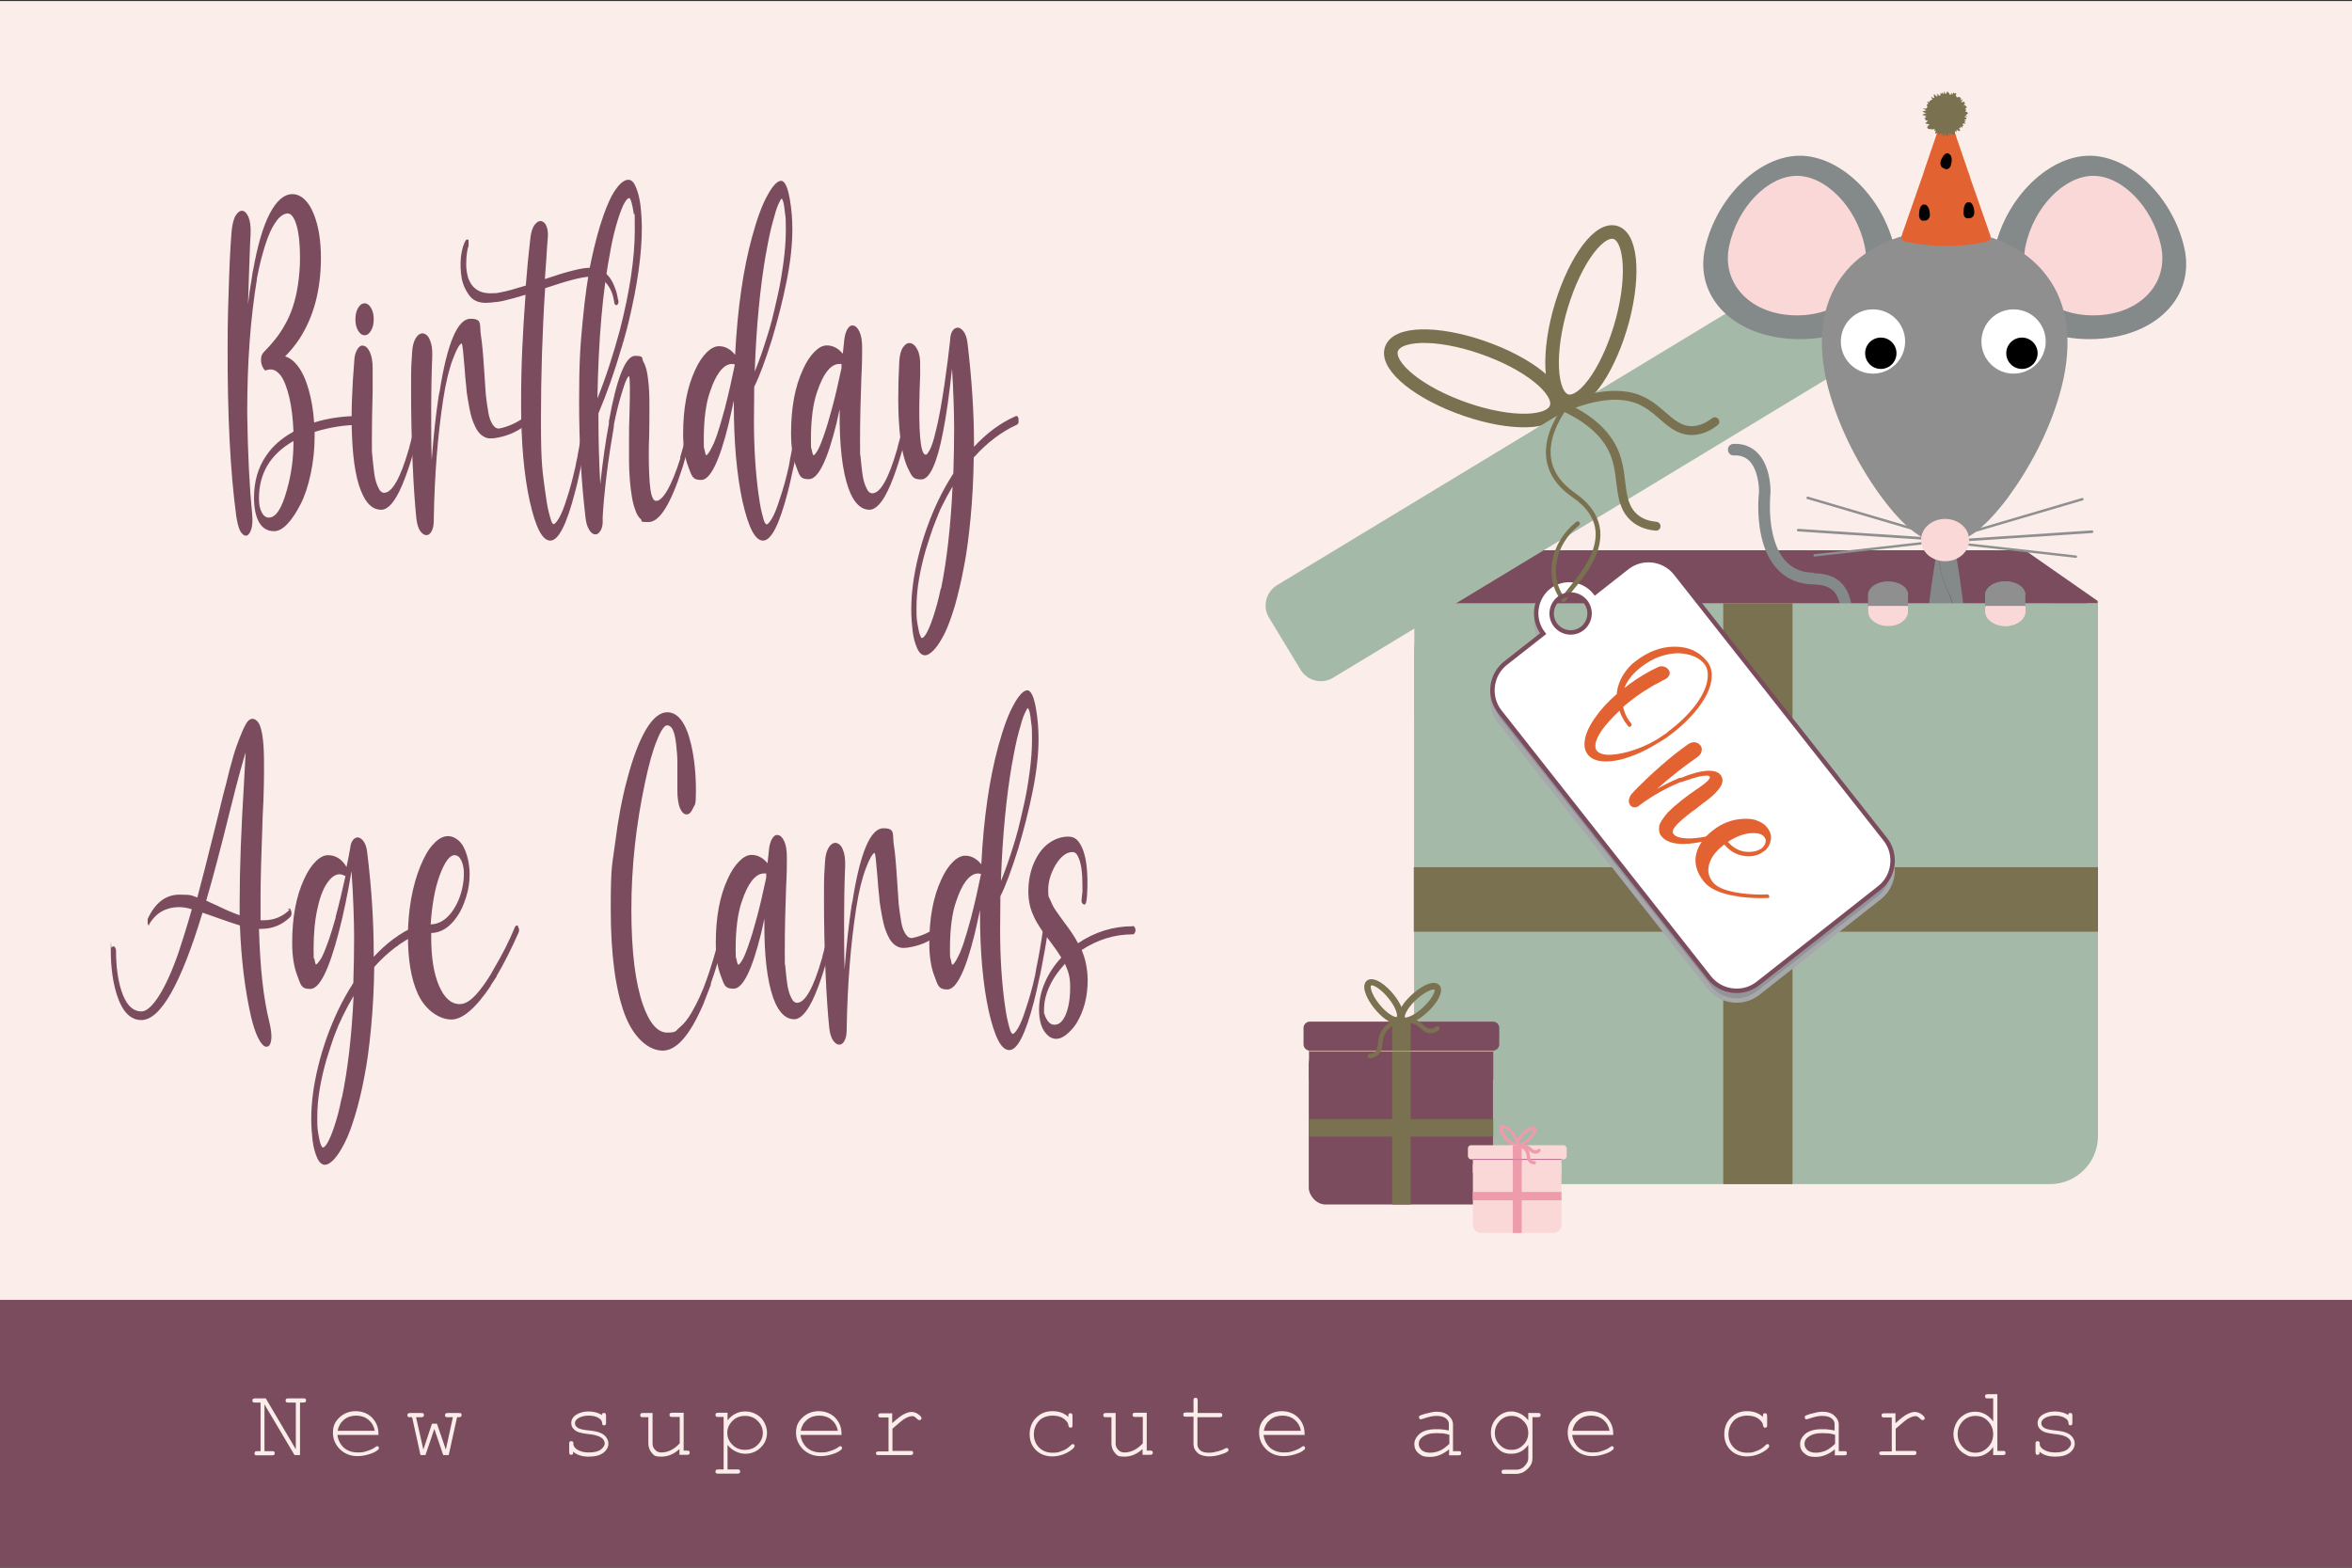 <?xml version="1.0" encoding="UTF-8"?> <svg xmlns="http://www.w3.org/2000/svg" viewBox="0 0 900 600"><rect x="0" y="0" width="900" height="600" fill="#333333" stroke="none"/><defs><style> .cls-1, .cls-2, .cls-3, .cls-4 { stroke-width: 1.7px; } .cls-1, .cls-3 { stroke: #7b4c5d; } .cls-1, .cls-5 { fill: #fff; } .cls-2 { fill: #929497; stroke: #a6a8ab; } .cls-2, .cls-6, .cls-7 { mix-blend-mode: multiply; } .cls-3, .cls-8, .cls-9, .cls-10, .cls-4, .cls-11, .cls-12 { fill: none; } .cls-8 { stroke-width: 3.4px; } .cls-8, .cls-9, .cls-4, .cls-11, .cls-12 { stroke: #7a7150; } .cls-8, .cls-10, .cls-4, .cls-11 { stroke-linecap: round; stroke-linejoin: round; } .cls-13 { fill: #030202; } .cls-14 { fill: #fbd8d8; } .cls-15 { fill: #ee9bab; } .cls-16 { fill: #fbeeea; } .cls-17 { fill: #848989; } .cls-18 { fill: #c43620; } .cls-19 { fill: #8e8f8e; } .cls-20 { fill: #a5b9a8; } .cls-21 { fill: #be8462; } .cls-22 { fill: #db2f2c; } .cls-23 { fill: #e36232; } .cls-24 { fill: #231f20; } .cls-25 { fill: #7a7150; } .cls-26 { fill: #764639; } .cls-27 { fill: #7b4c5d; } .cls-6 { fill: #861e5a; } .cls-7 { fill: #e7ac22; } .cls-9, .cls-10 { stroke-width: 1.3px; } .cls-10 { stroke: #ee9bab; } .cls-28 { isolation: isolate; } .cls-11 { stroke-width: 1.7px; } .cls-12 { stroke-miterlimit: 10; stroke-width: 5.2px; } </style></defs><g class="cls-28"><g id="Layer_1" data-name="Layer 1"><rect class="cls-27" y="497.5" width="900" height="102.5"></rect></g><g id="Print_Layer" data-name="Print Layer"><rect class="cls-16" y=".4" width="900" height="497.1"></rect><g><path class="cls-27" d="m137.8,159.4c.3,0,.5.2.7.5s.3.7.3,1.1,0,.8-.3,1.1-.4.5-.7.5c-5.8,0-11.6.9-17.4,2.7v1.4c0,5.1-.5,9.9-1.5,14.6-1,4.7-2.3,8.6-3.9,11.7-1.6,3.1-3.2,5.6-5,7.5-1.8,1.9-3.5,2.8-5.1,2.8-2.5,0-4.4-1.1-5.7-3.3-1.3-2.2-2-5.4-2-9.5,0-6.1,1.5-11.5,4.6-16,2.5-3.8,6-6.8,10.5-9.3-.2-4.9-.7-9.3-1.6-13.1-.9-3.8-2-6.6-3.3-8.4-1.1-1.4-2.3-2.2-3.6-2.3-.5,0-1.1,0-1.9.3-.3.2-.6,0-.9-.4-.9-1.3-1.2-2.6-1.1-3.9,0-1.1.4-2,1.1-2.7,1.6-1.6,3-3.2,4.2-4.7,1.2-1.5,2.5-3.3,3.7-5.5,1.3-2.2,2.3-4.5,3.1-6.9.8-2.4,1.5-5.2,2-8.5s.8-6.8.8-10.6c0-5.4-.5-9.6-1.4-12.5-.9-2.9-2-4.3-3.3-4.3s-2.8.9-4.1,2.6c-1.3,1.7-2.5,3.9-3.5,6.6-1,2.7-1.8,5.3-2.5,8s-1.2,5.2-1.7,7.7c0,0,0,.1,0,.2,0,0,0,.2,0,.2-2.5,15.1-3.7,32-3.7,50.9v.3c.2,15.5.9,28.5,1.9,38.7.2,2.2.1,4.1-.3,5.5s-1,2.3-1.8,2.6c0,0-.2,0-.4,0-.7,0-1.4-.6-2.1-1.8-.6-1.2-1.1-3.1-1.5-5.7-2.3-17-3.4-38.9-3.3-65.6,0-9.3.3-18.2.6-26.6.3-8.4.7-14.2,1-17.5.3-2.4.8-4.3,1.6-5.5.8-1.2,1.7-1.8,2.6-1.6.9.2,1.6,1,2.2,2.4s.9,3.6.8,6.3c-.1,2.2-.2,3.5-.2,3.9-.3,7-.5,14.7-.8,23.2.3-3,.8-6.5,1.5-10.4v-.2c0-.2.1-.6.2-1.1,0-.5.1-.9.2-1.1,1.7-9.6,3.8-16.9,6.4-21.9,2.6-5,5.5-7.5,8.7-7.5s6.2,2.6,8.2,7.7c1.8,4.5,2.7,10.1,2.7,16.7,0,12.3-2.8,22.7-8.3,31.1-1.6,2.4-3.4,4.6-5.4,6.6,1.7.5,3.3,1.7,4.8,3.6,1.7,2.2,3.1,5.2,4.2,9.1,1.1,3.8,1.8,8,2.1,12.6,5.5-1.7,11.3-2.5,17.5-2.5Zm-25.5,9.4c-8.8,5-13.2,12.3-13.2,21.9v.4c0,2.1.4,3.8,1.1,5.1.7,1.3,1.6,1.9,2.7,1.9,2.6,0,4.9-3.4,6.8-10.3,1.8-6.2,2.6-12.4,2.6-18.6v-.4Z"></path><path class="cls-27" d="m160.7,159.4c.6.4.8,1.1.6,2.1-.9,3.8-1.8,7.3-2.8,10.7-1,3.4-2.1,7-3.5,10.7-1.4,3.7-2.8,6.7-4.4,8.9-1.6,2.2-3.2,3.3-4.7,3.3-2.9,0-5.2-1.8-7-5.5-2.4-4.8-3.8-12.3-4.2-22.7-.4-8.4,0-18.2.9-29.3.1-1.6.5-2.9,1.2-4,.6-1,1.4-1.5,2.2-1.3.9.1,1.8.9,2.5,2.4s1.1,3.5,1.1,6.1c0,2.7,0,5.6,0,8.6-.2,7.2-.3,13.6-.3,19.2s0,4,.2,6.1c.2,2.1.4,4.2.7,6.4.3,2.2.8,4,1.5,5.4.6,1.4,1.4,2.1,2.3,2.1,3,0,6.2-5.5,9.4-16.6l.3-1h0c0,0,0-.2,0-.2,1-3.5,1.9-7.1,2.8-10.8.2-1,.6-1.3,1.2-.9Zm-18.7-32.9c-.7,1.2-1.5,1.8-2.5,1.8s-1.8-.6-2.5-1.8c-.7-1.2-1-2.6-1-4.3s.3-3.1,1-4.3c.7-1.2,1.5-1.8,2.5-1.8s1.8.6,2.5,1.8c.7,1.2,1,2.6,1,4.3s-.3,3.1-1,4.3Z"></path><path class="cls-27" d="m201.4,159.4c.2.2.4.5.5.9.1.4.1.9,0,1.3,0,.4-.3.7-.5.9-3,2.4-6.5,4.1-10.5,4.9h0c-1.3.3-2.3.4-3.2.4s-1.7-.2-2.4-.6c-.8-.4-1.4-.9-2-1.6s-1.1-1.5-1.6-2.6c-.5-1.1-.9-2.1-1.2-3.1s-.6-2.2-.9-3.8c-.3-1.5-.5-2.9-.7-4-.2-1.1-.4-2.5-.5-4.2-.2-1.7-.3-3.1-.4-4,0-1-.2-2.3-.3-3.9-.4-5-.7-7.9-1-8.6-.9.3-2,2.3-3.4,6-1.4,3.7-2.7,8.8-3.7,15.4-2.1,13.8-3.3,28.9-3.6,45.3v.2c0,1.8-.1,3.4-.6,4.5-.5,1.2-1.1,1.8-1.9,2h-.4c-.9,0-1.6-.6-2.4-1.7-.7-1.1-1.2-2.8-1.4-4.9-.5-4.8-1-11.7-1.4-20.8-.4-9.1-.6-18.6-.6-28.6s.1-8.7.4-13.9c.1-2.4.6-4.2,1.4-5.5.8-1.3,1.8-1.9,2.8-1.8,1.1.2,2,1,2.6,2.5.7,1.6,1,3.7.9,6.2-.3,7.9-.4,14.5-.4,19.8,0,7.6,0,14.2.2,19.9.7-9.4,1.6-17.4,2.6-24,0-.2,0-.5.2-1,0-.4.1-.8.2-1,2.9-18.6,6.9-28,11.8-28s3.3,2.3,4.1,6.9c.4,2.4.8,6.9,1.2,13.3.2,3,.4,5.5.5,7.4.1,1.9.4,3.9.7,6,.3,2.1.6,3.7,1,4.8.4,1.1.9,2,1.5,2.7.6.7,1.3,1,2.1.9,3.8-.8,7.1-2.4,9.9-4.6.3-.2.5-.2.7,0Z"></path><path class="cls-27" d="m236.6,114.8c.2,1,0,1.7-.7,2,0,0,0,0,0,0,0,0,0,0,0,0-.5,0-.8-.4-.9-1.3-.3-2-.8-3.7-1.6-5.1-.8-1.4-1.6-2.4-2.6-3-1-.6-1.9-1-2.7-1.2-.8-.2-1.6-.3-2.3-.3-2.9,0-8.6,1.5-17.2,4.4-1.1,16.7-1.6,33.6-1.6,50.8s.6,19.3,1.7,27.6c.4,3,.8,5.4,1.3,7.4.5,1.9.9,3.2,1.1,3.7.3.5.5.8.7.8.5,0,1.2-.8,2.1-2.3.9-1.5,1.9-4,2.9-7.2,1.3-3.8,2.4-8.1,3.5-13,0-.4.2-.9.3-1.7.2-.7.3-1.3.4-1.7h0v-.2c1-5.1,1.8-9.8,2.4-13.9.2-1.1.6-1.5,1.2-1.2.6.3.8,1,.7,2-.7,5.1-1.5,9.8-2.4,14.3-.2,1-.5,2.3-.8,3.8-.9,4.3-1.6,7.3-2.1,9-3.2,12.3-6.3,18.4-9.4,18.4s-5.6-5-7.9-15.1c-2.2-10-3.3-22.5-3.3-37.3s.6-26.7,1.7-41.7c-3.2,1-6.1,1.8-8.8,2.4h0c-1.1.2-2,.4-2.6.4h0c-1.8.2-3,.3-3.8.3-2.8,0-4.9-.9-6.3-2.8-1.4-1.9-2.4-4-2.9-6.4-.5-2.9-.6-5.8-.3-8.6.4-2.8,1-4.9,1.9-6.2,0,0,0,0,0,0,0-.2.2-.2.2-.2h.6c0,0,.2.1.2.2h0c0,0,0,0,0,0h0c0,0,0,0,0,0h0v.2h0c0,0,0,.2,0,.2,0,0,0,.1,0,.2h0v.3s0,0,0,0v.4h0v.3h0c0,.2,0,.3,0,.4h0c0,0,0,.2,0,.2-.2.4-.4,1.3-.6,2.5-.2,1.2-.3,2.8-.3,4.6,0,1.8.3,3.5.7,5,1.5,4.4,4.7,6.4,9.8,6,.3,0,.5,0,.9,0,.3,0,.7-.1,1.1-.2.4,0,.7-.1.9-.2h.2c1.8-.3,4.9-1.2,9.2-2.5.5-6.5,1.1-12.7,1.8-18.6.3-2.1.8-3.7,1.7-4.8.9-1.1,1.8-1.5,2.7-1.2.8.3,1.4,1,1.8,2.1s.6,2.6.4,4.5c-.2,2.2-.4,5.1-.6,8.7-.3,3.6-.4,5.9-.5,6.8,8.5-2.9,14.2-4.3,16.9-4.3s3.7.4,5.2,1.3c1.5.9,2.6,2.1,3.4,3.5.8,1.4,1.3,2.7,1.7,3.9.4,1.2.6,2.4.8,3.5Z"></path><path class="cls-27" d="m265.2,159.4c.6.4.7,1.1.5,2.1-1,4.6-2.1,8.9-3.2,12.7,0,0,0,.1,0,.2,0,.2-.3.8-.6,2s-.6,2-.8,2.7c0,0,0,0,0,0s0,0,0,0c-4.4,13.8-8.7,20.7-12.9,20.7s-2.1-.4-3-1.1c-.9-.8-1.6-1.9-2.1-3.5-.6-1.6-1-3.2-1.3-5-.3-1.8-.6-4-.8-6.6s-.3-5-.3-7.2c0-2.2,0-4.8,0-7.9s0-6.4.2-11c.2-8.1.2-12.6-.2-13.6-.3.2-.7.7-1.1,1.7-.5,1-1.1,2.9-2,5.9s-1.8,6.6-2.7,11c0,.1,0,.2,0,.4,0,.1,0,.2,0,.3-1,5.8-2,12.1-2.8,18.7-.8,6.7-1.3,12.1-1.5,16.3.1,1.8,0,3.2-.5,4.3-.5,1.1-1.1,1.7-1.8,2h-.5c-.9,0-1.7-.6-2.4-1.8-.7-1.2-1.1-2.6-1.3-4.2-1.7-14.1-2.5-28.9-2.5-44.4s.4-21.1,1.3-30.6c.9-9.5,2-17.6,3.4-24.1s2.9-12.1,4.6-16.9,3.3-8.2,5-10.4c1.6-2.2,3.2-3.3,4.5-3.3s2.2,1,3,3c.8,2,1.4,4.3,1.7,7,.3,2.7.5,5.5.5,8.6,0,9.9-1.7,21.9-5.1,36-.3,1.4-.9,3.5-1.7,6.4-.1.4-.2.9-.4,1.3-.1.5-.2.8-.3,1.1,0,.3-.1.5-.2.6-2.7,9.4-5.7,17.8-8.9,25.4v2.6c0,7.5.2,15.7.7,24.5.9-8.6,2-16.3,3.3-23.2,0-.1,0-.2,0-.4,0-.1,0-.2,0-.3v-.2c3-16.6,6.4-25,10-25s2.4.8,3.2,2.3c.9,1.5,1.5,3.8,1.8,6.8.4,3,.5,6.3.5,9.9,0,3.6,0,7.5-.1,11.7-.2,4.6-.2,9.4,0,14.3.2,4.9.6,8,1.4,9.5.3.7.8,1,1.3,1,1.3,0,2.7-1.4,4.4-4.3,1.6-2.9,3.2-6.8,4.8-11.9,0,0,0-.1,0-.3,0-.1,0-.2,0-.3,1.3-4.3,2.6-9.3,3.8-14.8,0-.4.3-.7.5-.9.3-.2.5-.2.8,0Zm-31.6-63.5c-3,15.2-4.6,34.1-5,56.6,3.3-8.2,6.1-16.9,8.6-26.2,3.8-14.8,5.7-27.6,5.7-38.2s-.1-4.4-.4-6.4-.6-3.4-.9-4.4c-.3-1-.6-1.5-.8-1.5-.5,0-1.1.6-1.8,1.8-.7,1.2-1.6,3.4-2.6,6.6-1,3.2-2,7.1-2.8,11.6Z"></path><path class="cls-27" d="m306.1,159.4c.6.3.9,1,.7,2-.7,4.5-1.5,9.2-2.5,14.2-.3,1.5-.5,2.8-.8,3.8-.8,3.8-1.5,6.8-2.1,9.1-3.2,12.3-6.3,18.4-9.4,18.4s-5.6-5-7.9-15.1c-2.2-10.2-3.3-22.6-3.3-37.3v-1.2c-.8,3.8-1.5,6.7-2,9-3.5,14.2-7,21.4-10.5,21.4s-3.6-1.7-4.9-5c-1.3-3.3-2-7.5-2-12.6,0-9.7,1.5-17.9,4.6-24.5,1.3-2.9,2.8-5.1,4.4-6.7,1.6-1.6,3.2-2.4,4.7-2.4,2.4,0,4.4,1.1,6.2,3.3.9-17.7,3.1-32.8,6.5-45.2,1.9-6.9,3.8-12.2,5.9-15.9,2-3.7,3.8-5.5,5.2-5.5s2.6,2.5,3.4,7.5c.6,3.6.9,7.3.9,11.1,0,5.7-.7,12.3-2.2,19.8-1.5,7.5-3.4,14.9-5.6,22.3-2.6,8.2-4.8,14.2-6.8,18.1,0,4.1-.1,8.5-.1,13.2,0,10.1.6,19.3,1.7,27.6.4,3,.8,5.4,1.3,7.4.5,1.9.8,3.2,1.1,3.7.3.5.5.8.7.8.5,0,1.2-.8,2.1-2.3.9-1.5,1.9-4,2.9-7.2,1.4-4.1,2.6-8.4,3.6-13,0-.4.2-1,.3-1.7.1-.8.2-1.3.3-1.7.9-4.3,1.7-9,2.4-14,.2-1.1.6-1.5,1.2-1.2Zm-28.6-3.7c1.3-4.9,2.5-10.4,3.7-16.2h0c-.4-.1-.8-.2-1.1-.2-1.7,0-3.4,1.1-4.9,3.2-.6.8-1.1,1.7-1.7,2.9s-1.2,2.7-1.9,4.8c-.7,2-1.3,4.6-1.7,7.7-.4,3.1-.6,6.6-.6,10.3s0,2.8.3,3.9c.2,1.1.4,1.8.5,2.1.2,0,.4,0,.6-.3.2-.2.6-.7,1-1.4.5-.8.9-1.8,1.5-3,.5-1.2,1.2-3,1.9-5.4.8-2.4,1.5-5.2,2.4-8.3Zm15.6-58.7c-2.2,12.7-3.7,27.7-4.3,45.2,1.6-3.8,3.2-8.4,4.9-13.9,0,0,0,0,0,0s0,0,0,0c.5-1.6,1.1-3.6,1.7-5.9.6-2.3,1.3-5.4,2.2-9.4.9-3.9,1.6-8.1,2.2-12.6.6-4.4.9-8.5.9-12.2s0-4.6-.3-6.5c-.2-1.9-.4-3.3-.6-4.2-.3-.9-.5-1.4-.7-1.5-.3.2-.7,1-1.3,2.3s-1.3,3.6-2.2,7c-.9,3.3-1.7,7.3-2.5,11.9Z"></path><path class="cls-27" d="m347.6,159.4c.6.4.7,1.1.5,2.1-.9,3.8-1.8,7.3-2.8,10.7-1,3.4-2.1,7-3.5,10.7-1.4,3.7-2.8,6.7-4.4,8.9s-3.2,3.3-4.7,3.3c-2.9,0-5.2-2-7.1-5.9-2.6-5.7-4.1-14.7-4.3-27.2v-5.4c-.3,1.2-.7,3-1.2,5.4-3.5,14.2-7,21.4-10.6,21.4s-3.6-1.7-4.9-5c-1.3-3.3-1.9-7.5-1.9-12.6,0-9.7,1.5-17.9,4.6-24.5,1.3-2.9,2.8-5.1,4.4-6.7,1.6-1.6,3.1-2.4,4.7-2.4,2.3,0,4.4,1.1,6.1,3.2.3-2.8.5-4.7.6-5.7.2-1.5.6-2.8,1.2-3.8.6-1,1.4-1.5,2.2-1.3.9.1,1.7.9,2.4,2.4.7,1.5,1,3.5,1,6.1,0,2.4,0,6.3-.3,11.6-.3,7.9-.5,16-.5,24.1s0,4,.2,6.1c.2,2.1.4,4.2.7,6.4.3,2.2.8,4,1.5,5.4.6,1.4,1.4,2.1,2.3,2.1,3,0,6.2-5.5,9.4-16.6l.3-1h0v-.2c1-3.5,1.9-7.1,2.8-10.8.2-1,.6-1.3,1.2-.9Zm-25.6-18.7c0-.2,0-.4,0-.7s0-.5,0-.7c-.2,0-.5,0-.9,0-1.7,0-3.4,1.1-4.9,3.2-.6.8-1.1,1.7-1.7,2.9s-1.2,2.7-1.9,4.8c-.7,2-1.3,4.6-1.7,7.7-.4,3.1-.6,6.6-.6,10.3s0,2.8.3,3.9c.2,1.1.4,1.8.6,2.1.2,0,.4,0,.6-.3.2-.2.6-.7,1-1.4.5-.8.9-1.8,1.4-3,.5-1.2,1.1-3,1.9-5.4.8-2.4,1.5-5.2,2.4-8.3,1.2-4.4,2.3-9.4,3.5-14.9Z"></path><path class="cls-27" d="m389.7,160.6c.2,1,0,1.7-.7,2-5.9,2.7-11.4,6.9-16.4,12.5-.1,8.1-.5,15.8-1.2,23.1-.7,7.3-1.5,13.6-2.6,19-1,5.4-2.2,10.3-3.4,14.6-1.3,4.3-2.6,7.9-3.9,10.6-1.4,2.7-2.7,4.8-4,6.2-1.3,1.4-2.5,2.2-3.6,2.2s-2.2-.9-3-2.8c-.8-1.8-1.4-4.1-1.7-6.6-.3-2.6-.5-5.3-.5-8.2,0-6.3.9-13,2.7-20.3,1.8-7.3,4.3-14.3,7.5-21.1,1.8-3.8,3.8-7.3,5.9-10.6.2-6.3.3-12.1.3-17.5s-.3-14.8-.8-22.6c-1.1,10-2.2,18.2-3.5,24.5-2.3,11.9-5.1,17.9-8.3,17.9s-3.5-1.2-4.8-3.7c-3.4-6.5-4.7-20.2-3.6-41.2.1-2.5.6-4.4,1.4-5.6.8-1.2,1.7-1.8,2.7-1.7,1.1.1,2.1,1,2.9,2.6.8,1.6,1.1,3.8,1,6.5,0,.3,0,.9,0,1.6,0,.8,0,1.3,0,1.7-.7,16.9-.3,26.8,1.2,29.6.3.5.6.7.9.7s.3,0,.5-.2.5-.6.9-1.3c.4-.7.8-1.6,1.2-2.8.4-1.2.9-2.9,1.4-5.2.6-2.3,1.1-5,1.7-8.1,1.1-6.2,2-12.5,2.8-18.8.3-2.3.4-3.7.5-4.2.3-2.3.4-3.6.4-3.8.2-2.3,1-3.7,2.3-4.1.9-.3,1.8.1,2.6,1.1.9,1,1.4,2.5,1.7,4.5,1.6,13.5,2.5,26.4,2.5,38.8v1.1c4.9-5.3,10.2-9.2,15.9-11.7.6-.3,1,.1,1.2,1.2Zm-29.6,64.7c2.2-10.8,3.7-23.9,4.4-39.1-1.5,2.5-2.9,5.1-4.2,7.8-.2.3-.3.7-.5,1-.2.4-.3.7-.5,1.2-.2.4-.3.8-.4,1-.6,1.5-1.3,3.2-2,5.1-.7,1.9-1.5,4.6-2.6,8-1,3.4-1.9,7.1-2.6,11.1-.7,4-1,7.8-1,11.4s.1,4.3.4,6.1c.3,1.8.6,3.2.9,4s.5,1.2.7,1.3c.5,0,1.1-.6,1.8-1.8.7-1.2,1.6-3.3,2.6-6.3,1-3,2-6.6,2.9-10.9Z"></path><path class="cls-27" d="m110.1,348c.6-.5,1-.4,1.3.6.3.9.2,1.7-.3,2.3-3,3-6.7,4.6-11.1,4.6h-.9c.4,14.7,1.7,26.7,4,35.8.9,3.8,1,6.6.3,8.2-.3.8-.8,1.1-1.4,1.1h-.3c-.9-.2-1.9-1.3-2.9-3.3-1-2-1.9-4.7-2.7-8-2.3-10.1-3.8-21.8-4.3-35.1-2-.6-4.9-1.6-8.6-2.9-.9-.3-2.7-1-5.7-2-8.3,27.4-16.1,41.1-23.4,41.1h0c-4.2,0-7.3-3.2-9.4-9.7-1.5-4.8-2.3-10.4-2.3-16.9s.1-.8.3-1.1c.2-.3.4-.5.7-.5s.5.2.7.5.3.7.3,1.1c0,6,.7,11.1,2,15.2,1.7,5.4,4.3,8.1,7.8,8.1s9-7.6,14.2-22.8c1.5-4.5,3.2-9.9,5-16.3-3.1-1-6.1-1.1-9.1-.2s-5.3,2.8-7.2,5.9c0,.1,0,.2,0,.2h0c0,0,0,.2,0,.2h0c0,0,0,0,0,0h0c0,0,0,0,0,0h-.4s0,0,0,0,0,0,0,0h0c0,0,0,0,0,0h0c0,0,0-.2,0-.2h0c0-.1-.1-.3-.2-.5,0,0,0,0,0,0s0,0,0,0,0,0,0-.2v-.2s0-.2,0-.2v-.3h0v-.2c0,0,0,0,0,0s0,0,0-.2h0v-.2s0,0,0,0,0-.1,0-.2h0c2.9-6.2,6.9-9.3,12.2-9.3s4.5.4,6.8,1.1c1.6-5.9,3.8-14.6,6.7-26.3,1.3-5.3,2.4-9.5,3.1-12.6.8-3,1.7-6.4,2.6-10.2,1-3.7,1.8-6.6,2.5-8.5s1.4-3.9,2.2-5.7c.8-1.9,1.5-3.2,2.1-4,.6-.8,1.3-1.1,2-1.1s1.7.6,2.4,1.8c1.1,2.1,1.8,6.3,1.9,12.8.1,6.5,0,14.2-.5,23-.5,14.2-.8,24.4-.8,30.5s0,5.2,0,9c.2,0,.5,0,.8,0,.3,0,.6,0,.8,0,3.8-.1,7-1.5,9.6-4.1Zm-16.7-48.9c.3-5.1.5-8.8.6-11.1-.9,2.7-2.9,9.8-5.8,21.5-3.8,15.4-6.9,27.1-9.3,35.2.6.3,2.2,1,4.6,2.1,3.2,1.6,6,2.7,8.2,3.5,0-1,0-2.6,0-4.8,0-13.1.6-28.6,1.7-46.5Z"></path><path class="cls-27" d="m160.3,355.6c.2,1.1,0,1.8-.7,2-5.9,2.7-11.4,6.9-16.4,12.5-.1,8.1-.5,15.8-1.2,23.1-.7,7.3-1.5,13.6-2.6,19-1,5.4-2.2,10.3-3.5,14.6-1.3,4.3-2.6,7.9-4,10.6-1.4,2.7-2.7,4.8-4,6.2-1.3,1.4-2.5,2.2-3.6,2.2s-2.2-.9-3-2.8c-.8-1.8-1.4-4.1-1.7-6.6-.3-2.6-.5-5.3-.5-8.2,0-6.3.9-13,2.7-20.3,1.8-7.3,4.3-14.3,7.5-21.1,1.8-3.8,3.8-7.3,5.9-10.6.2-6.3.3-12.1.3-17.5s-.3-15.9-1-25.3c-1.4,8.5-3,16.2-4.8,23.1-3.8,14.7-7.4,22-11,22s-3.6-1.7-4.9-5c-1.3-3.3-2-7.5-2-12.6,0-9.7,1.5-17.9,4.6-24.5,1.3-2.9,2.8-5.1,4.4-6.7,1.6-1.6,3.2-2.4,4.7-2.4,2.9,0,5.3,1.5,7.1,4.5.2-1,.4-2,.6-2.9.4-2.1.7-3.6.8-4.3.1-1.1.4-2.1.8-2.7.4-.7.9-1.1,1.5-1.3.9-.3,1.7.1,2.6,1.1.8,1,1.4,2.5,1.6,4.5,1.7,13.8,2.5,26.7,2.5,38.8s0,.3,0,.6c0,.3,0,.5,0,.6,4.9-5.3,10.2-9.2,15.9-11.7.6-.3,1,.1,1.1,1.2Zm-31.9-4.6c1.4-5.1,2.6-10.3,3.8-15.7-.8-.4-1.6-.7-2.2-.7-1.4,0-2.8.8-4,2.3-1.9,2.2-3.4,5.7-4.4,10.3-1.1,4.6-1.6,10-1.6,15.9s0,2.8.3,3.9c.2,1.1.4,1.8.5,2.1.2,0,.4,0,.6-.3.2-.2.6-.7,1.1-1.4.5-.7,1-1.7,1.5-2.9.5-1.2,1.2-3,2-5.3.8-2.3,1.6-5.1,2.5-8.2Zm2.4,69.3c2.3-11,3.8-24,4.5-39.1-1.5,2.5-2.9,5.1-4.2,7.8-.3.7-.8,1.8-1.5,3.2-.6,1.5-1.3,3.2-2,5.1-.7,1.9-1.5,4.6-2.6,8-1,3.4-1.9,7.1-2.6,11.1-.7,4-1,7.8-1,11.4s.1,4.3.4,6.1c.3,1.8.6,3.2.9,4s.6,1.2.8,1.3c.5,0,1.1-.6,1.8-1.8.7-1.2,1.6-3.2,2.6-6.2,1-3,2-6.6,2.8-10.9Z"></path><path class="cls-27" d="m198.2,354.7c.5.7.6,1.4.2,2.3-2.7,6.1-5.5,11.7-8.4,16.6v.2c-1.1,1.6-1.8,2.7-2.2,3.3v.2c-5.8,8.6-10.8,12.9-15.1,12.9s-9.8-3.3-12.8-9.8c-2.6-5.7-3.8-13.1-3.8-22.3s1.6-19,4.8-26.7c1.5-3.6,3.1-6.5,5-8.4,1.8-2,3.7-3,5.6-3s4.5,1.4,5.9,4.2c1.4,2.8,2.2,6.1,2.3,10v.5c0,2.8-.4,5.6-1.3,8.5-.9,2.9-2,5.5-3.5,7.6-2.8,4.1-6.1,6.2-9.9,6.3v1.6c0,7.8,1,14,3,18.6,2,4.6,4.6,7,7.9,7s6.5-3.2,10.7-9.5h0c.8-1.2,1.5-2.4,2.2-3.7,3.3-5.6,6.1-11,8.2-16.2.2-.4.4-.6.6-.7.3,0,.5,0,.7.3Zm-24.3-27.4c-1.8,0-3.7,2.5-5.6,7.6s-3,11.4-3.5,18.9c3.3-.1,6.2-1.9,8.6-5.5,1.3-1.9,2.3-4.1,3-6.5.7-2.4,1.1-4.8,1.1-7.1v-.7c0-1.8-.4-3.4-1-4.7s-1.5-2-2.6-2Z"></path><path class="cls-27" d="m277.5,354.5c.6.5.7,1.2.4,2.2,0,.2-.1.5-.3,1.1-.2.6-.3,1.1-.4,1.5-1.7,6.3-3.4,12-5.2,17.1h0c0,.1,0,.2,0,.3,0,0,0,.1,0,.2-.9,2.4-1.9,4.9-2.9,7.5-5.1,11.8-10.2,17.7-15.5,17.7s-11.1-4.7-14.6-14c-3.5-9.5-5.3-22.9-5.3-40.3s.6-16.5,1.7-25.3c1.1-8.8,2.6-16.9,4.6-24.3,2.2-8.3,4.6-14.6,7.2-19s5.4-6.6,8.1-6.6c4.2,0,7.3,4.2,9.2,12.5,1.2,5.3,1.8,11.1,1.8,17.4s-.4,5.2-1.1,6.8c-.7,1.6-1.5,2.4-2.5,2.4s-1.9-.9-2.6-2.6c-.6-1.7-.9-3.9-.9-6.6v-2.9c0-3.4,0-6,0-8,0-2-.2-4.3-.5-7-.3-2.7-.8-4.5-1.4-5.6-.5-.9-1.2-1.4-2.1-1.4s-2.3,1.9-3.8,5.7c-1.6,3.8-3.1,9.2-4.6,16.3-3.4,16-5.2,32.1-5.2,48.4s1.5,28,4.4,36.5c2.5,7.1,5.6,10.7,9.3,10.7s3.2-.7,4.8-2c1.6-1.3,3-3.1,4.4-5.4,1.3-2.3,2.4-4.4,3.3-6.4.9-2,1.8-4.2,2.6-6.5h0c1.5-4.1,3.2-9.8,5.1-17l.8-2.6c.3-1,.7-1.2,1.3-.7Z"></path><path class="cls-27" d="m318.8,354.4c.6.4.7,1.1.5,2.1-.9,3.8-1.8,7.3-2.8,10.7-1,3.4-2.1,7-3.5,10.7-1.4,3.7-2.8,6.7-4.4,8.9s-3.2,3.3-4.7,3.3c-2.9,0-5.2-2-7.1-5.9-2.6-5.7-4.1-14.7-4.3-27.2v-5.4c-.3,1.2-.7,3-1.2,5.4-3.5,14.2-7,21.4-10.6,21.4s-3.6-1.7-4.9-5c-1.3-3.3-1.9-7.5-1.9-12.6,0-9.7,1.5-17.9,4.6-24.5,1.3-2.9,2.8-5.1,4.4-6.7,1.6-1.6,3.1-2.4,4.7-2.4,2.3,0,4.4,1.1,6.1,3.2.3-2.8.5-4.7.6-5.7.2-1.5.6-2.8,1.2-3.8.6-1,1.4-1.5,2.2-1.3.9.1,1.7.9,2.4,2.4.7,1.5,1,3.5,1,6.1,0,2.4,0,6.3-.3,11.6-.3,7.9-.5,16-.5,24.1s0,4,.2,6.1c.2,2.1.4,4.2.7,6.4.3,2.2.8,4,1.5,5.4.6,1.4,1.4,2.1,2.3,2.1,3,0,6.2-5.5,9.4-16.6l.3-1h0v-.2c1-3.5,1.9-7.1,2.8-10.8.2-1,.6-1.3,1.2-.9Zm-25.6-18.7c0-.2,0-.4,0-.7s0-.5,0-.7c-.2,0-.5,0-.9,0-1.7,0-3.4,1.1-4.9,3.2-.6.8-1.1,1.7-1.7,2.9s-1.2,2.7-1.9,4.8c-.7,2-1.3,4.6-1.7,7.7-.4,3.1-.6,6.6-.6,10.3s0,2.8.3,3.9c.2,1.1.4,1.8.6,2.1.2,0,.4,0,.6-.3.2-.2.6-.7,1-1.4.5-.8.9-1.8,1.4-3,.5-1.2,1.1-3,1.9-5.4.8-2.4,1.5-5.2,2.4-8.3,1.2-4.4,2.3-9.4,3.5-14.9Z"></path><path class="cls-27" d="m359.4,354.4c.2.2.4.5.5.9.1.4.1.9,0,1.3,0,.4-.3.7-.5.9-3,2.4-6.5,4.1-10.5,4.9h0c-1.3.3-2.3.4-3.2.4s-1.7-.2-2.4-.6c-.8-.4-1.4-.9-2-1.6s-1.1-1.5-1.6-2.6c-.5-1.1-.9-2.1-1.2-3.1s-.6-2.2-.9-3.8c-.3-1.5-.5-2.9-.7-4-.2-1.1-.4-2.5-.5-4.2-.2-1.7-.3-3.1-.4-4,0-1-.2-2.3-.3-3.9-.4-5-.7-7.9-1-8.6-.9.3-2,2.3-3.4,6-1.4,3.7-2.7,8.8-3.7,15.4-2.1,13.8-3.3,28.9-3.6,45.3v.2c0,1.8-.1,3.4-.6,4.5-.5,1.2-1.1,1.8-1.9,2h-.4c-.9,0-1.6-.6-2.4-1.7-.7-1.1-1.2-2.8-1.4-4.9-.5-4.8-1-11.7-1.4-20.8-.4-9.1-.6-18.6-.6-28.6s.1-8.7.4-13.9c.1-2.4.6-4.2,1.4-5.5.8-1.3,1.8-1.9,2.8-1.8,1.1.2,2,1,2.6,2.5.7,1.6,1,3.7.9,6.2-.3,7.9-.4,14.5-.4,19.8,0,7.6,0,14.2.2,19.9.7-9.4,1.6-17.4,2.6-24,0-.2,0-.5.2-1,0-.4.1-.8.2-1,2.9-18.6,6.9-28,11.8-28s3.3,2.3,4.1,6.9c.4,2.4.8,6.9,1.2,13.3.2,3,.4,5.5.5,7.4.1,1.9.4,3.9.7,6,.3,2.1.6,3.7,1,4.8.4,1.1.9,2,1.5,2.7.6.7,1.3,1,2.1.9,3.8-.8,7.1-2.4,9.9-4.6.3-.2.5-.2.7,0Z"></path><path class="cls-27" d="m400.3,354.4c.6.3.9,1,.7,2-.7,4.5-1.5,9.2-2.5,14.2-.3,1.5-.5,2.8-.8,3.8-.8,3.8-1.5,6.8-2.1,9.1-3.2,12.3-6.3,18.4-9.4,18.4s-5.6-5-7.9-15.1c-2.2-10.2-3.3-22.6-3.3-37.3v-1.2c-.8,3.8-1.5,6.7-2,9-3.5,14.2-7,21.4-10.5,21.4s-3.6-1.7-4.9-5c-1.3-3.3-2-7.5-2-12.6,0-9.7,1.5-17.9,4.6-24.5,1.3-2.9,2.8-5.1,4.4-6.7,1.6-1.6,3.2-2.4,4.7-2.4,2.4,0,4.4,1.1,6.2,3.3.9-17.7,3.1-32.8,6.5-45.2,1.9-6.9,3.8-12.2,5.9-15.9,2-3.7,3.8-5.5,5.2-5.5s2.6,2.5,3.4,7.5c.6,3.6.9,7.3.9,11.1,0,5.7-.7,12.3-2.2,19.8-1.5,7.5-3.4,14.9-5.6,22.3-2.6,8.2-4.8,14.2-6.8,18.1,0,4.1-.1,8.5-.1,13.2,0,10.1.6,19.3,1.7,27.6.4,3,.8,5.4,1.3,7.4.5,1.9.8,3.2,1.1,3.7.3.5.5.8.7.8.5,0,1.2-.8,2.1-2.3.9-1.5,1.9-4,2.9-7.2,1.4-4.1,2.6-8.4,3.6-13,0-.4.2-1,.3-1.7.1-.8.2-1.3.3-1.7.9-4.3,1.7-9,2.4-14,.2-1.1.6-1.5,1.2-1.2Zm-28.6-3.7c1.3-4.9,2.5-10.4,3.7-16.2h0c-.4-.1-.8-.2-1.1-.2-1.7,0-3.4,1.1-4.9,3.2-.6.8-1.1,1.7-1.7,2.9s-1.2,2.7-1.9,4.8c-.7,2-1.3,4.6-1.7,7.7-.4,3.1-.6,6.6-.6,10.3s0,2.8.3,3.9c.2,1.1.4,1.8.5,2.1.2,0,.4,0,.6-.3.2-.2.6-.7,1-1.4.5-.8.9-1.8,1.5-3,.5-1.2,1.2-3,1.9-5.4.8-2.4,1.5-5.2,2.4-8.3Zm15.6-58.7c-2.2,12.7-3.7,27.7-4.3,45.2,1.6-3.8,3.2-8.4,4.9-13.9,0,0,0,0,0,0s0,0,0,0c.5-1.6,1.1-3.6,1.7-5.9.6-2.3,1.3-5.4,2.2-9.4.9-3.9,1.6-8.1,2.2-12.6.6-4.4.9-8.5.9-12.2s0-4.6-.3-6.5c-.2-1.9-.4-3.3-.6-4.2-.3-.9-.5-1.4-.7-1.5-.3.2-.7,1-1.3,2.3s-1.3,3.6-2.2,7c-.9,3.3-1.7,7.3-2.5,11.9Z"></path><path class="cls-27" d="m433.5,354.4c.3,0,.5.2.7.5.2.3.3.7.3,1.1s-.1.8-.3,1.1c-.2.3-.4.5-.7.5-7,0-13.5,2-19.6,6,1.5,3.5,2.2,7.2,2.3,11.1v.4c0,6.5-1.5,12.1-4.4,16.7-1.1,1.7-2.4,3.1-3.8,4.2-1.4,1.1-2.6,1.6-3.8,1.6-1.8,0-3.3-1-4.6-2.9-1.3-1.9-2-4.7-2-8.2s.7-7,2.2-10.4c1.5-3.5,3.6-6.7,6.3-9.6-1.2-2-2.7-4.1-4.5-6.5-1.3-1.7-2.2-2.9-2.7-3.6-.5-.7-1.2-1.8-2.1-3.3s-1.5-2.9-2-4.2c-.8-2.1-1.2-4.4-1.3-6.9h0v-.4c0,0,0-.1,0-.2,0,0,0-.1,0-.2,0-4.2.8-8,2.3-11.3,1.5-3.3,3.4-5.7,5.7-7.3s4.7-2.4,7.3-2.4,3.9,1.4,5.2,4.1c1.5,3.3,2.2,8.1,2.1,14.6v.2c0,.4,0,1.2-.1,2.5h0c0,1.5-.2,2.6-.3,3.3-.2,1.1-.5,1.5-1.1,1.2-.6-.3-.9-.9-.7-2,0-.7.2-1.7.3-2.9v-.3c0-.9,0-1.5,0-2,0-5-.5-8.7-1.7-11.1-.5-1.1-1.2-1.7-2.1-1.7-2.3,0-4.4,1.6-6.4,4.8-1.9,3.2-2.9,6.4-2.9,9.7s.3,2.6.9,4.1c.6,1.5,1.3,2.8,2,3.8.7,1,1.7,2.4,3,4.2,2.6,3.4,4.4,6.1,5.5,8.3,6.4-4.3,13.4-6.5,21-6.5Zm-30,37.8c1.8,0,3.2-1.3,4.3-3.9s1.7-6.1,1.7-10.4-.7-6-2-9c-2.5,2.7-4.5,5.5-5.9,8.6-1.4,3-2.1,6-2.1,9s0,.9.2,1.6c.1.7.5,1.6,1.2,2.6.7,1,1.5,1.5,2.6,1.5Z"></path></g><g><path class="cls-16" d="m114.7,556.9h-2l-11.5-19.4v17.9h2.9c.4,0,.7,0,.8.2.2.1.2.3.2.6s0,.4-.2.6c-.2.1-.4.2-.8.2h-5.7c-.4,0-.7,0-.8-.2-.2-.1-.2-.3-.2-.6s0-.4.2-.6c.2-.1.4-.2.8-.2h1.3v-18.6h-2.1c-.4,0-.6,0-.8-.2-.2-.1-.2-.3-.2-.6s0-.4.2-.6c.2-.1.4-.2.8-.2h4.1l11.5,19.5v-17.9h-2.9c-.4,0-.6,0-.8-.2-.2-.1-.2-.3-.2-.6s0-.4.2-.6c.2-.1.4-.2.8-.2h5.8c.4,0,.6,0,.8.2.2.1.2.3.2.6s0,.4-.2.6c-.2.1-.4.2-.8.2h-1.3v20.2Z"></path><path class="cls-16" d="m145,549.2h-15.9c.3,2,1.1,3.6,2.5,4.9,1.4,1.2,3.2,1.8,5.3,1.8s2.4-.2,3.7-.6c1.3-.4,2.3-.9,3.1-1.5.2-.2.4-.3.6-.3s.4,0,.5.2c.1.2.2.3.2.5s0,.4-.3.6c-.6.6-1.6,1.2-3.2,1.7-1.5.5-3.1.8-4.7.8-2.7,0-4.9-.9-6.7-2.6-1.8-1.8-2.7-3.9-2.7-6.4s.8-4.2,2.5-5.8c1.7-1.6,3.8-2.4,6.2-2.4s4.6.8,6.3,2.5c1.6,1.7,2.5,3.8,2.4,6.5Zm-1.6-1.6c-.3-1.7-1.1-3.1-2.4-4.2-1.3-1.1-2.9-1.6-4.7-1.6s-3.4.5-4.7,1.6c-1.3,1.1-2.1,2.5-2.4,4.2h14.3Z"></path><path class="cls-16" d="m171.5,556.9h-1.9s-3.4-10-3.4-10l-3.4,10h-1.9s-3.2-14.5-3.2-14.5h-.8c-.4,0-.6,0-.8-.2-.2-.1-.2-.3-.2-.6s0-.4.2-.6c.2-.1.4-.2.8-.2h4.3c.4,0,.6,0,.8.2.2.1.2.3.2.6s0,.4-.2.6c-.2.1-.4.2-.8.2h-2l2.8,12.4,3.3-9.9h1.9l3.4,9.9,2.7-12.4h-2c-.4,0-.6,0-.8-.2-.2-.1-.2-.3-.2-.6s0-.4.2-.6c.2-.1.4-.2.8-.2h4.3c.4,0,.7,0,.8.2.2.1.2.3.2.6s0,.4-.2.6c-.2.1-.4.2-.8.2h-.7l-3.2,14.5Z"></path><path class="cls-16" d="m230.3,541.8c0-.4,0-.6.2-.8.1-.2.3-.2.6-.2s.4,0,.6.2c.1.2.2.4.2.8v2.7c0,.4,0,.6-.2.8-.1.2-.3.2-.6.2s-.4,0-.5-.2c-.1-.1-.2-.4-.2-.7,0-.7-.5-1.4-1.2-1.8-1-.7-2.4-1-4-1s-3.1.4-4.1,1.1c-.7.5-1.1,1.1-1.1,1.8s.4,1.4,1.3,1.9c.6.3,1.7.6,3.4.8,2.2.2,3.7.5,4.5.8,1.2.4,2.1,1,2.7,1.8.6.8.9,1.6.9,2.5,0,1.3-.6,2.5-1.9,3.5-1.3,1-3.1,1.5-5.6,1.5s-4.5-.6-6-1.9c0,.4,0,.7,0,.8,0,.1-.1.2-.3.3-.1,0-.3.1-.4.1s-.4,0-.6-.2c-.1-.2-.2-.4-.2-.8v-3.2c0-.4,0-.6.2-.8.1-.2.3-.2.6-.2s.4,0,.6.2c.2.2.2.4.2.6,0,.6.1,1,.4,1.4.4.6,1.1,1.1,2.1,1.5.9.4,2.1.6,3.5.6,2,0,3.5-.4,4.5-1.1,1-.8,1.5-1.6,1.5-2.4s-.5-1.7-1.5-2.3c-1-.6-2.5-1-4.4-1.2-1.9-.2-3.3-.5-4.2-.8-.8-.3-1.5-.8-2-1.4-.5-.6-.7-1.3-.7-2.1,0-1.3.7-2.4,2-3.2,1.3-.8,2.9-1.2,4.7-1.2s3.9.5,5.3,1.6Z"></path><path class="cls-16" d="m260,556.9v-2.3c-2.1,1.9-4.4,2.9-6.9,2.9s-2.7-.4-3.5-1.2c-1-1.1-1.5-2.4-1.5-3.8v-10.1h-2.1c-.4,0-.6,0-.8-.2-.2-.1-.2-.3-.2-.6s0-.4.2-.6c.2-.1.4-.2.8-.2h3.7v11.6c0,1,.3,1.8,1,2.5.6.7,1.4,1,2.4,1,2.5,0,4.9-1.2,7-3.5v-10.1h-2.9c-.4,0-.6,0-.8-.2-.2-.1-.2-.3-.2-.6s0-.4.2-.6c.2-.1.4-.2.8-.2h4.4v14.5h1.3c.4,0,.6,0,.8.2.2.1.2.3.2.6s0,.4-.2.6c-.2.1-.4.2-.8.2h-2.9Z"></path><path class="cls-16" d="m278.4,540.8v2.8c.9-1.1,1.9-2,3-2.5,1.1-.6,2.3-.9,3.8-.9s3,.4,4.2,1.1c1.3.7,2.3,1.7,3,3,.7,1.3,1.1,2.6,1.1,4,0,2.2-.8,4.2-2.4,5.7-1.6,1.6-3.6,2.4-5.9,2.4s-5-1.1-6.8-3.4v9.4h3.8c.4,0,.6,0,.8.2.2.1.2.3.2.6s0,.4-.2.6c-.2.1-.4.2-.8.2h-7.4c-.4,0-.6,0-.8-.2-.2-.1-.2-.3-.2-.6s0-.4.2-.6c.2-.1.4-.2.8-.2h2.1v-20.1h-2.1c-.4,0-.6,0-.8-.2-.2-.1-.2-.3-.2-.6s0-.4.2-.6c.2-.1.4-.2.8-.2h3.7Zm13.5,7.6c0-1.8-.7-3.3-2-4.6-1.3-1.3-2.9-1.9-4.8-1.9s-3.5.6-4.8,1.9c-1.3,1.3-2,2.8-2,4.6s.7,3.3,2,4.6c1.3,1.3,2.9,1.9,4.8,1.9s3.5-.6,4.8-1.9c1.3-1.3,2-2.8,2-4.6Z"></path><path class="cls-16" d="m322.2,549.2h-15.9c.3,2,1.1,3.6,2.5,4.9,1.4,1.2,3.2,1.8,5.3,1.8s2.4-.2,3.7-.6c1.3-.4,2.3-.9,3.1-1.5.2-.2.4-.3.6-.3s.4,0,.5.2c.1.2.2.3.2.5s0,.4-.3.6c-.6.6-1.6,1.2-3.2,1.7-1.5.5-3.1.8-4.7.8-2.7,0-4.9-.9-6.7-2.6-1.8-1.8-2.7-3.9-2.7-6.4s.8-4.2,2.5-5.8c1.7-1.6,3.8-2.4,6.2-2.4s4.6.8,6.3,2.5c1.6,1.7,2.5,3.8,2.4,6.5Zm-1.6-1.6c-.3-1.7-1.1-3.1-2.4-4.2-1.3-1.1-2.9-1.6-4.7-1.6s-3.4.5-4.7,1.6c-1.3,1.1-2.1,2.5-2.4,4.2h14.3Z"></path><path class="cls-16" d="m341.4,540.8v3.9c2-1.8,3.5-3,4.6-3.5,1-.5,1.9-.8,2.8-.8s1.8.3,2.6.9c.8.6,1.2,1.1,1.2,1.4s0,.4-.2.6c-.2.2-.3.2-.6.2s-.2,0-.3,0c0,0-.2-.2-.5-.4-.4-.4-.8-.7-1.1-.9-.3-.2-.6-.2-.9-.2-.7,0-1.5.3-2.5.8-1,.5-2.6,1.9-5,4v8.5h6.9c.4,0,.7,0,.8.2.2.1.2.3.2.6s0,.4-.2.6c-.2.1-.4.2-.8.2h-12.2c-.4,0-.6,0-.8-.2-.2-.1-.2-.3-.2-.5s0-.4.2-.5c.2-.1.4-.2.8-.2h3.8v-13h-2.9c-.4,0-.6,0-.8-.2-.2-.1-.2-.3-.2-.6s0-.4.2-.6c.2-.1.4-.2.8-.2h4.4Z"></path><path class="cls-16" d="m408.8,542.4v-.5c0-.4,0-.7.2-.8.1-.2.3-.2.6-.2s.4,0,.6.2c.1.2.2.4.2.8v3.5c0,.4,0,.7-.2.8-.1.2-.3.2-.6.2s-.4,0-.5-.2c-.1-.1-.2-.4-.3-.7,0-.9-.7-1.7-1.7-2.5-1.1-.8-2.5-1.2-4.4-1.2s-4.1.7-5.3,2.2c-1.2,1.4-1.8,3.1-1.8,5s.7,3.7,2,5c1.3,1.3,3,2,5.1,2s2.4-.2,3.7-.7c1.3-.4,2.4-1.2,3.4-2.2.3-.2.5-.4.7-.4s.4,0,.5.2c.1.1.2.3.2.5,0,.5-.6,1.2-1.9,2-2,1.3-4.3,2-6.7,2s-4.6-.8-6.2-2.4c-1.6-1.6-2.4-3.6-2.4-6.1s.8-4.6,2.5-6.3c1.7-1.7,3.7-2.5,6.2-2.5s4.4.7,6,2.1Z"></path><path class="cls-16" d="m437.2,556.9v-2.3c-2.1,1.9-4.4,2.9-6.9,2.9s-2.7-.4-3.5-1.2c-1-1.1-1.5-2.4-1.5-3.8v-10.1h-2.1c-.4,0-.6,0-.8-.2-.2-.1-.2-.3-.2-.6s0-.4.2-.6c.2-.1.4-.2.8-.2h3.7v11.6c0,1,.3,1.8,1,2.5.6.7,1.4,1,2.4,1,2.5,0,4.9-1.2,7-3.5v-10.1h-2.9c-.4,0-.6,0-.8-.2-.2-.1-.2-.3-.2-.6s0-.4.2-.6c.2-.1.4-.2.8-.2h4.4v14.5h1.3c.4,0,.6,0,.8.2.2.1.2.3.2.6s0,.4-.2.6c-.2.1-.4.2-.8.2h-2.9Z"></path><path class="cls-16" d="m458.2,540.8h8.5c.4,0,.6,0,.8.2.2.1.2.3.2.6s0,.4-.2.6c-.2.1-.4.2-.8.2h-8.5v10.4c0,.9.4,1.7,1.1,2.3.7.6,1.8.9,3.2.9s2.2-.2,3.4-.5,2.2-.7,2.9-1.1c.2-.2.5-.2.6-.2s.4,0,.5.2c.1.2.2.3.2.5s0,.4-.2.5c-.4.4-1.4.9-2.9,1.3-1.5.5-3,.7-4.4.7s-3.3-.4-4.3-1.3-1.6-2-1.6-3.5v-10.4h-2.9c-.4,0-.6,0-.8-.2-.2-.1-.2-.3-.2-.6s0-.4.2-.6c.2-.1.4-.2.8-.2h2.9v-4.6c0-.4,0-.6.2-.8.1-.2.3-.2.6-.2s.4,0,.6.2c.1.2.2.4.2.8v4.6Z"></path><path class="cls-16" d="m499.4,549.2h-15.9c.3,2,1.1,3.6,2.5,4.9,1.4,1.2,3.2,1.8,5.3,1.8s2.4-.2,3.7-.6c1.3-.4,2.3-.9,3.1-1.5.2-.2.4-.3.6-.3s.4,0,.5.2c.1.2.2.3.2.5s0,.4-.3.6c-.6.6-1.6,1.2-3.2,1.7-1.5.5-3.1.8-4.7.8-2.7,0-4.9-.9-6.7-2.6-1.8-1.8-2.7-3.9-2.7-6.4s.8-4.2,2.5-5.8c1.7-1.6,3.8-2.4,6.2-2.4s4.6.8,6.3,2.5c1.6,1.7,2.5,3.8,2.4,6.5Zm-1.6-1.6c-.3-1.7-1.1-3.1-2.4-4.2-1.3-1.1-2.9-1.6-4.7-1.6s-3.4.5-4.7,1.6c-1.3,1.1-2.1,2.5-2.4,4.2h14.3Z"></path><path class="cls-16" d="m554.5,556.9v-2.2c-2.3,1.9-4.7,2.9-7.3,2.9s-3.3-.5-4.4-1.4c-1.1-.9-1.6-2.1-1.6-3.5s.7-2.8,2.1-4c1.4-1.1,3.4-1.7,6.1-1.7s1.5,0,2.3.1c.8,0,1.8.2,2.7.4v-2.5c0-.9-.4-1.6-1.2-2.2-.8-.6-2-.9-3.6-.9s-2.9.4-5.1,1.1c-.4.1-.6.2-.8.2-.2,0-.4,0-.5-.2-.1-.1-.2-.3-.2-.6s0-.4.2-.5c.2-.2.9-.4,2.1-.8,1.9-.5,3.4-.8,4.4-.8,2,0,3.5.5,4.6,1.5,1.1,1,1.7,2.1,1.7,3.3v10.3h2.1c.4,0,.7,0,.8.2.2.1.2.3.2.6s0,.4-.2.6c-.2.1-.4.2-.8.2h-3.7Zm0-7.8c-.7-.2-1.5-.4-2.3-.5-.8,0-1.7-.1-2.6-.1-2.3,0-4,.5-5.3,1.5-1,.7-1.4,1.6-1.4,2.6s.4,1.7,1.1,2.4c.7.6,1.8,1,3.2,1s2.6-.3,3.8-.8c1.2-.5,2.3-1.4,3.6-2.6v-3.4Z"></path><path class="cls-16" d="m584.8,543.7v-2.9h3.7c.4,0,.6,0,.8.2.2.1.2.3.2.6s0,.4-.2.6c-.2.1-.4.2-.8.2h-2.1v15.6c0,1-.2,2-.7,2.8-.3.5-.8,1.1-1.5,1.7-.7.6-1.3,1-1.9,1.2-.6.2-1.3.4-2.3.4h-4.4c-.4,0-.6,0-.8-.2-.2-.1-.2-.3-.2-.6s0-.4.2-.6c.2-.1.4-.2.8-.2h4.5c.9,0,1.7-.2,2.5-.7.7-.5,1.3-1.2,1.8-2.1.3-.5.4-1.2.4-2v-4.7c-1.7,2.3-3.8,3.4-6.5,3.4s-4-.8-5.5-2.4c-1.6-1.6-2.3-3.5-2.3-5.7s.8-4.1,2.3-5.7c1.6-1.6,3.4-2.4,5.5-2.4s4.8,1.1,6.5,3.4Zm0,4.7c0-1.8-.6-3.4-1.9-4.6-1.3-1.3-2.8-1.9-4.5-1.9s-3.2.6-4.5,1.9c-1.2,1.3-1.9,2.8-1.9,4.6s.6,3.4,1.9,4.6c1.2,1.3,2.7,1.9,4.5,1.9s3.2-.6,4.5-1.9c1.3-1.3,1.9-2.8,1.9-4.6Z"></path><path class="cls-16" d="m617.5,549.2h-15.9c.3,2,1.1,3.6,2.5,4.9,1.4,1.2,3.2,1.8,5.3,1.8s2.4-.2,3.7-.6c1.3-.4,2.3-.9,3.1-1.5.2-.2.4-.3.6-.3s.4,0,.5.2c.1.2.2.3.2.5s0,.4-.3.6c-.6.6-1.6,1.2-3.2,1.7-1.5.5-3.1.8-4.7.8-2.7,0-4.9-.9-6.7-2.6-1.8-1.8-2.7-3.9-2.7-6.4s.8-4.2,2.5-5.8c1.7-1.6,3.8-2.4,6.2-2.4s4.6.8,6.3,2.5c1.6,1.7,2.5,3.8,2.4,6.5Zm-1.6-1.6c-.3-1.7-1.1-3.1-2.4-4.2-1.3-1.1-2.9-1.6-4.7-1.6s-3.4.5-4.7,1.6c-1.3,1.1-2.1,2.5-2.4,4.2h14.3Z"></path><path class="cls-16" d="m674.6,542.4v-.5c0-.4,0-.7.2-.8.1-.2.3-.2.6-.2s.4,0,.6.2c.1.2.2.4.2.8v3.5c0,.4,0,.7-.2.8-.1.2-.3.2-.6.2s-.4,0-.5-.2c-.1-.1-.2-.4-.3-.7,0-.9-.7-1.7-1.7-2.5-1.1-.8-2.5-1.2-4.4-1.2s-4.1.7-5.3,2.2c-1.2,1.4-1.8,3.1-1.8,5s.7,3.7,2,5c1.3,1.3,3,2,5.1,2s2.4-.2,3.7-.7c1.3-.4,2.4-1.2,3.4-2.2.3-.2.5-.4.7-.4s.4,0,.5.2c.1.1.2.3.2.5,0,.5-.6,1.2-1.9,2-2,1.3-4.3,2-6.7,2s-4.6-.8-6.2-2.4c-1.6-1.6-2.4-3.6-2.4-6.1s.8-4.6,2.5-6.3c1.7-1.7,3.7-2.5,6.2-2.5s4.4.7,6,2.1Z"></path><path class="cls-16" d="m702.1,556.9v-2.2c-2.3,1.9-4.7,2.9-7.3,2.9s-3.3-.5-4.4-1.4c-1.1-.9-1.6-2.1-1.6-3.5s.7-2.8,2.1-4c1.4-1.1,3.4-1.7,6.1-1.7s1.5,0,2.3.1c.8,0,1.8.2,2.7.4v-2.5c0-.9-.4-1.6-1.2-2.2-.8-.6-2-.9-3.6-.9s-2.9.4-5.1,1.1c-.4.1-.6.2-.8.2-.2,0-.4,0-.5-.2-.1-.1-.2-.3-.2-.6s0-.4.2-.5c.2-.2.9-.4,2.1-.8,1.9-.5,3.4-.8,4.4-.8,2,0,3.5.5,4.6,1.5,1.1,1,1.7,2.1,1.7,3.3v10.3h2.1c.4,0,.7,0,.8.2.2.1.2.3.2.6s0,.4-.2.6c-.2.1-.4.2-.8.2h-3.7Zm0-7.8c-.7-.2-1.5-.4-2.3-.5-.8,0-1.7-.1-2.6-.1-2.3,0-4,.5-5.3,1.5-1,.7-1.4,1.6-1.4,2.6s.4,1.7,1.1,2.4c.7.6,1.8,1,3.2,1s2.6-.3,3.8-.8c1.2-.5,2.3-1.4,3.6-2.6v-3.4Z"></path><path class="cls-16" d="m725.3,540.8v3.9c2-1.8,3.5-3,4.6-3.5,1-.5,1.9-.8,2.8-.8s1.8.3,2.6.9c.8.6,1.2,1.1,1.2,1.4s0,.4-.2.6c-.2.2-.3.2-.6.2s-.2,0-.3,0c0,0-.2-.2-.5-.4-.4-.4-.8-.7-1.1-.9-.3-.2-.6-.2-.9-.2-.7,0-1.5.3-2.5.8-1,.5-2.6,1.9-5,4v8.5h6.9c.4,0,.7,0,.8.2.2.1.2.3.2.6s0,.4-.2.6c-.2.1-.4.2-.8.2h-12.2c-.4,0-.6,0-.8-.2-.2-.1-.2-.3-.2-.5s0-.4.2-.5c.2-.1.4-.2.8-.2h3.8v-13h-2.9c-.4,0-.6,0-.8-.2-.2-.1-.2-.3-.2-.6s0-.4.2-.6c.2-.1.4-.2.8-.2h4.4Z"></path><path class="cls-16" d="m764.3,533.6v21.7h2.1c.4,0,.7,0,.8.2.2.1.2.3.2.6s0,.4-.2.6c-.2.1-.4.2-.8.2h-3.7v-3.1c-1.8,2.5-4.1,3.7-6.9,3.7s-2.8-.4-4.1-1.1c-1.3-.7-2.3-1.8-3.1-3.2-.7-1.4-1.1-2.8-1.1-4.3s.4-2.9,1.1-4.3c.7-1.4,1.8-2.4,3.1-3.2,1.3-.8,2.7-1.1,4.1-1.1,2.7,0,5,1.2,6.9,3.7v-8.8h-2.1c-.4,0-.7,0-.8-.2-.2-.1-.2-.3-.2-.6s0-.4.2-.6c.2-.1.4-.2.8-.2h3.7Zm-1.6,15.3c0-2-.7-3.6-2-5-1.3-1.4-2.9-2-4.8-2s-3.5.7-4.8,2c-1.3,1.4-2,3-2,5s.7,3.6,2,5c1.3,1.4,2.9,2.1,4.8,2.1s3.4-.7,4.8-2.1c1.3-1.4,2-3,2-5Z"></path><path class="cls-16" d="m791.4,541.8c0-.4,0-.6.2-.8.1-.2.3-.2.6-.2s.4,0,.6.2c.1.2.2.4.2.8v2.7c0,.4,0,.6-.2.8-.1.2-.3.2-.6.2s-.4,0-.5-.2c-.1-.1-.2-.4-.2-.7,0-.7-.5-1.4-1.2-1.8-1-.7-2.4-1-4-1s-3.1.4-4.1,1.1c-.7.5-1.1,1.1-1.1,1.8s.4,1.4,1.3,1.9c.6.3,1.7.6,3.4.8,2.2.2,3.7.5,4.5.8,1.2.4,2.1,1,2.7,1.8.6.8.9,1.6.9,2.5,0,1.3-.6,2.5-1.9,3.5-1.3,1-3.1,1.5-5.6,1.5s-4.5-.6-6-1.9c0,.4,0,.7,0,.8,0,.1-.1.2-.3.3-.1,0-.3.1-.4.1s-.4,0-.6-.2c-.1-.2-.2-.4-.2-.8v-3.2c0-.4,0-.6.2-.8.1-.2.3-.2.6-.2s.4,0,.6.2c.2.2.2.4.2.6,0,.6.1,1,.4,1.4.4.6,1.1,1.1,2.1,1.5.9.4,2.1.6,3.5.6,2,0,3.5-.4,4.5-1.1,1-.8,1.5-1.6,1.5-2.4s-.5-1.7-1.5-2.3c-1-.6-2.5-1-4.4-1.2-1.9-.2-3.3-.5-4.2-.8-.8-.3-1.5-.8-2-1.4-.5-.6-.7-1.3-.7-2.1,0-1.3.7-2.4,2-3.2,1.3-.8,2.9-1.2,4.7-1.2s3.9.5,5.3,1.6Z"></path></g><g><rect class="cls-22" x="541.5" y="232" width="257" height="218.3" rx="18.4" ry="18.4"></rect><rect class="cls-18" x="544.8" y="212" width="253.7" height="20"></rect><rect class="cls-22" x="541.6" y="232" width="256.9" height="44.1"></rect><g><path class="cls-26" d="m727.2,228.8c0-2.8-3.4-5.2-7.5-5.2s-7.5,2.3-7.5,5.2v4.4h15.1v-4.4Z"></path><path class="cls-21" d="m719.6,240.5c-4.1,0-7.5-2.4-7.5-5.4v-2.1h15v2.1c0,3-3.4,5.4-7.5,5.4Z"></path></g><g><path class="cls-26" d="m771.2,228.8c0-2.8-3.4-5.2-7.5-5.2s-7.5,2.3-7.5,5.2v4.4h15.1v-4.4Z"></path><path class="cls-21" d="m763.7,240.5c-4.2,0-7.5-2.4-7.5-5.4v-2.1h15.1v2.1c0,3-3.4,5.4-7.5,5.4Z"></path></g><rect class="cls-24" x="657.7" y="232" width="26" height="218.3"></rect><rect class="cls-24" x="541.4" y="331.2" width="257.1" height="24.3"></rect><path class="cls-12" d="m570.1,134c-17.2-6.6-33.9-7.2-37.3-1.2-3.4,6,7.8,16.2,25.1,22.8,17.2,6.6,33.9,7.2,37.3,1.2,3.4-6-7.8-16.2-25.1-22.8Z"></path><path class="cls-12" d="m620.9,122.4c4.7-17.9,3.1-32.9-3.6-33.6-6.7-.6-15.9,13.3-20.7,31.2-4.7,17.9-3.1,32.9,3.6,33.6,6.7.6,15.9-13.3,20.7-31.2Z"></path><rect class="cls-20" x="541.1" y="230.9" width="261.7" height="222.3" rx="18.4" ry="18.4"></rect><rect class="cls-27" x="544.4" y="210.6" width="258.3" height="20.4"></rect><rect class="cls-16" x="777.2" y="197.4" width="49.8" height="29.6" transform="translate(266.1 -421.1) rotate(34.9)"></rect><path class="cls-20" d="m732.6,124.7l-222.5,134.7c-4.2,2.6-9.8,1.2-12.4-3l-12.1-20c-2.6-4.2-1.2-9.8,3-12.4l222.5-134.7c4.2-2.6,9.8-1.2,12.4,3l12.1,20c2.6,4.2,1.2,9.8-3,12.4Z"></path><g><path class="cls-17" d="m752.8,245.5c0-.1,0-.2,0-.3-1.6-16.6-4-34.2-8-51.6-1.1,4.8-2.1,9.5-3,14.3-.3,4.1,0,11.4,4,19.2,4.7,10-1.7,13-8.5,13.3-.2,1.6-.3,3.2-.5,4.8-.2,2.6-.5,5.1-.7,7.6h13.7c1-2.6,2.1-5.1,3-7.3Z"></path><path class="cls-17" d="m749.7,252.8h0s3.5,0,3.5,0l-.5-7.3c-.9,2.2-2,4.7-3,7.3Z"></path><path class="cls-17" d="m745.7,227c-4-7.8-4.2-15.1-4-19.2-2,11-3.5,21.9-4.6,32.5,6.9-.4,13.2-3.3,8.5-13.3Z"></path><path class="cls-17" d="m745.7,227c4.7,10-1.7,13-8.5,13.3,6.9-.4,13.2-3.3,8.5-13.3Z"></path><path class="cls-17" d="m694.1,219.2c-4.7,0-8.4-1.7-11.1-4.8-7.5-8.6-5.5-25.8-5.5-26h0c0-.1,0-.2,0-.2,0-.4.2-9.8-5.1-15-2.4-2.3-5.4-3.5-9.1-3.3-1.2,0-2.2,1.1-2.1,2.3,0,1.2,1.1,2.2,2.3,2.1,2.4-.1,4.3.6,5.8,2,3.6,3.6,3.8,10.6,3.8,11.7h0c0,.6-.3,2.8-.3,5.8,0,6.5,1,16.8,6.8,23.5,3.6,4.1,8.4,6.3,14.4,6.4,9.6.2,10.4,5.7,11,16.4.3,4.2.6,8.7,1.8,12.8h4.7c-1.5-3.8-1.8-8.3-2.1-13-.6-9.5-1.3-20.3-15.3-20.5Z"></path><path class="cls-17" d="m652.5,94.7c4.5-19.4,20.7-35.1,36.2-35.1s31.7,15.7,36.2,35.1c4.5,19.4-11.7,35.1-36.2,35.1s-40.7-15.7-36.2-35.1Z"></path><path class="cls-14" d="m661.7,94c3.2-14.8,14.8-26.7,25.9-26.7s22.7,12,25.9,26.7c3.2,14.8-8.4,26.7-25.9,26.7s-29.1-12-25.9-26.7Z"></path><path class="cls-17" d="m763.4,94.7c4.5-19.4,20.7-35.1,36.2-35.1s31.7,15.7,36.2,35.1c4.5,19.4-11.7,35.1-36.2,35.1s-40.7-15.7-36.2-35.1Z"></path><path class="cls-14" d="m775.1,94c3.2-14.8,14.8-26.7,25.9-26.7s22.7,12,25.9,26.7c3.2,14.8-8.4,26.7-25.9,26.7s-29.1-12-25.9-26.7Z"></path><path class="cls-19" d="m788.9,148c-4.2,16.6-12.6,31.6-20.6,42.5-8.2,10.9-16,17.6-24,17.7-8.1,0-15.8-6.6-24-17.5-8-10.8-16.4-25.8-20.8-42.4-4.3-16.6-2.8-31.6,5.3-42.5,7.9-10.9,22.5-17.6,39.1-17.7,16.6,0,31.3,6.6,39.3,17.5,8.3,10.8,9.9,25.8,5.7,42.4Z"></path><path class="cls-19" d="m751.7,204.8c-.2,0-.4-.1-.5-.3,0-.3,0-.5.3-.6l45.2-13.3c.3,0,.5,0,.6.3,0,.3,0,.5-.3.6l-45.2,13.3s0,0-.1,0Z"></path><path class="cls-19" d="m753.5,207.1c-.3,0-.5-.2-.5-.5,0-.3.2-.5.5-.5l47-3.1c.3,0,.5.2.5.5,0,.3-.2.5-.5.5l-47,3.1s0,0,0,0Z"></path><path class="cls-19" d="m794.3,213.5s0,0,0,0l-41.7-4.7c-.2,0-.4-.2-.4-.5,0-.2.2-.4.5-.4l41.7,4.7c.2,0,.4.2.4.5,0,.2-.2.4-.4.4Z"></path><path class="cls-5" d="m729,130.7c0,6.8-5.5,12.3-12.3,12.3s-12.3-5.5-12.3-12.3,5.5-12.3,12.3-12.3,12.3,5.5,12.3,12.3Z"></path><path class="cls-19" d="m736.9,204.3s0,0-.1,0l-45.2-13.3c-.3,0-.4-.3-.3-.6,0-.3.3-.4.6-.3l45.2,13.3c.3,0,.4.3.3.6,0,.2-.3.3-.5.3Z"></path><path class="cls-19" d="m735.1,206.5s0,0,0,0l-47-3.1c-.3,0-.5-.2-.5-.5s.2-.5.5-.5l47,3.1c.3,0,.5.2.5.5,0,.3-.2.5-.5.5Z"></path><path class="cls-19" d="m694.3,213c-.2,0-.4-.2-.4-.4,0-.2.1-.4.4-.5l41.7-4.7c.2,0,.4.1.5.4,0,.2-.1.4-.4.5l-41.7,4.7s0,0,0,0Z"></path><path class="cls-5" d="m782.8,130.7c0,6.8-5.5,12.3-12.3,12.3s-12.3-5.5-12.3-12.3,5.5-12.3,12.3-12.3,12.3,5.5,12.3,12.3Z"></path><path class="cls-14" d="m753.5,206.7c0,4.5-4.1,8.1-9.2,8.1s-9.2-3.6-9.2-8.1,4.1-8.1,9.2-8.1,9.2,3.6,9.2,8.1Z"></path><circle cx="719.7" cy="135.2" r="6"></circle><circle cx="773.7" cy="135.2" r="6"></circle></g><rect class="cls-20" x="541.2" y="230.9" width="261.6" height="44.9"></rect><g><path class="cls-19" d="m730.2,227.7c0-2.9-3.4-5.2-7.7-5.2s-7.7,2.4-7.7,5.2v4.5h15.3v-4.5Z"></path><path class="cls-14" d="m722.5,239.6c-4.2,0-7.6-2.5-7.6-5.5v-2.2h15.2v2.2c0,3-3.4,5.5-7.6,5.5Z"></path></g><g><path class="cls-19" d="m775,227.7c0-2.9-3.4-5.2-7.7-5.2s-7.7,2.4-7.7,5.2v4.5h15.3v-4.5Z"></path><path class="cls-14" d="m767.4,239.6c-4.2,0-7.7-2.5-7.7-5.5v-2.2h15.3v2.2c0,3-3.4,5.5-7.7,5.5Z"></path></g><rect class="cls-25" x="659.4" y="230.9" width="26.5" height="222.3"></rect><rect class="cls-25" x="541" y="331.9" width="261.8" height="24.7"></rect><path class="cls-2" d="m592.6,228.4c5.5-4.3,13.4-3.4,17.8,2.1l12.2-9.6c5.7-4.5,14.1-3.5,18.6,2.2l80.2,101.8c4.5,5.7,3.5,14.1-2.2,18.6l-46.5,36.6c-5.7,4.5-14.1,3.5-18.6-2.2l-80.2-101.8c-4.5-5.7-3.5-14.1,2.2-18.6l14.4-11.3c-4.3-5.5-3.3-13.4,2.1-17.8Z"></path><path class="cls-1" d="m592.6,224.7c5.5-4.3,13.4-3.4,17.8,2.1l12.2-9.6c5.7-4.5,14.1-3.5,18.6,2.2l80.2,101.8c4.5,5.7,3.5,14.1-2.2,18.6l-46.5,36.6c-5.7,4.5-14.1,3.5-18.6-2.2l-80.2-101.8c-4.5-5.7-3.5-14.1,2.2-18.6l14.4-11.3c-4.3-5.5-3.3-13.4,2.1-17.8Z"></path><path class="cls-27" d="m605.5,240.5c3.1-2.5,3.7-7,1.2-10.2-2.5-3.1-7-3.7-10.2-1.2-3.1,2.5-3.7,7-1.2,10.2,2.5,3.1,7,3.7,10.2,1.2Z"></path><path class="cls-11" d="m603.7,200.4c-9.7,7.7-12.1,20.7-5.4,29.2"></path><path class="cls-9" d="m600.6,153.9c-3.6,4.6-7.9,11.7-7.9,19,0,6.4,3.2,11.8,9.6,16.3,5.8,4,8.9,8.8,9.4,14.1.7,8.7-5.9,16.9-9.9,21.7-1.4,1.7-2.6,3.2-2.6,3.7,0,0,0,0,0,0l-.3.5c-.1,0-.2-.2-.2-.4,0-.7.8-1.8,2.7-4.1,3.9-4.8,10.4-12.8,9.8-21.3-.4-5.2-3.5-9.8-9.2-13.7-6.5-4.5-9.8-10.1-9.8-16.7,0-7.4,4.4-14.6,8.1-19.4,0,0,.1.1.2.2h.2Z"></path><rect class="cls-27" x="500.8" y="401.1" width="70.5" height="59.9" rx="6.4" ry="6.4"></rect><rect class="cls-18" x="501.7" y="395.6" width="69.6" height="5.5"></rect><rect class="cls-27" x="500.9" y="401.1" width="70.5" height="12.1"></rect><rect class="cls-25" x="532.7" y="401.1" width="7.1" height="59.9"></rect><rect class="cls-25" x="500.8" y="428.3" width="70.6" height="6.7"></rect><path class="cls-25" d="m534.3,391.8c-2.6,0-6.1-2.9-8.6-6.1-2.6-3.3-4-6.7-3.6-8.7.2-1.1.8-1.6,1.3-1.9,2.5-1.4,7,1.8,10.1,5.8h0c2.6,3.3,4,6.7,3.6,8.7-.2,1.1-.8,1.6-1.3,1.9-.4.2-.9.4-1.4.4Zm-9.5-14.6c0,0-.2,0-.2,0-.3.4,0,3.1,3,6.9,3.2,4.1,6.3,5.4,6.9,5.1.3-.4,0-3.1-3-6.9h0c-2.9-3.7-5.7-5.2-6.6-5.2Z"></path><path class="cls-25" d="m537.8,391.9c-.7,0-1.3-.2-1.8-.5-.4-.3-1-.9-1-2-.2-2.5,2.3-5.9,4.7-8.2,3.5-3.4,8.3-6.2,10.7-4.5.4.3,1,.9,1,2,.2,2.5-2.3,5.9-4.7,8.2-2.7,2.7-6.3,5-8.9,5Zm10.8-13.2c-1,0-3.9,1.2-7.1,4.3-3.4,3.3-4.2,5.9-3.9,6.4.5.3,3.8-.7,7.4-4.3h0c3.4-3.3,4.2-5.9,3.9-6.4,0,0-.2,0-.3,0Z"></path><rect class="cls-7" x="500.9" y="400.7" width="70.5" height="1.8"></rect><path class="cls-27" d="m501.2,391h70.1c1.3,0,2.4,1.1,2.4,2.4v6.3c0,1.3-1.1,2.4-2.4,2.4h-70.1c-1.3,0-2.4-1.1-2.4-2.4v-6.3c0-1.3,1.1-2.4,2.4-2.4Z"></path><path class="cls-14" d="m566.7,443.1h27.7c1.7,0,3.1,1.4,3.1,3.1v22.6c0,1.7-1.4,3.1-3.1,3.1h-27.7c-1.7,0-3.1-1.4-3.1-3.1v-22.6c0-1.7,1.4-3.1,3.1-3.1Z"></path><rect class="cls-18" x="564" y="440.5" width="33.5" height="2.6"></rect><rect class="cls-14" x="563.6" y="443.1" width="33.9" height="5.8"></rect><rect class="cls-15" x="578.9" y="443.1" width="3.4" height="28.8"></rect><rect class="cls-15" x="563.6" y="456.2" width="33.9" height="3.2"></rect><path class="cls-15" d="m579.7,438.7c-1.3,0-3-1.4-4.2-2.9-1.3-1.6-1.9-3.2-1.7-4.2.1-.5.4-.8.6-.9,1.2-.7,3.4.9,4.8,2.8h0c1.3,1.6,1.9,3.2,1.7,4.2-.1.5-.4.8-.6.9-.2.1-.4.2-.7.2Zm-4.5-7s0,0-.1,0c-.2.2,0,1.5,1.4,3.3,1.5,1.9,3,2.6,3.3,2.5.2-.2,0-1.5-1.4-3.3h0c-1.4-1.8-2.7-2.5-3.2-2.5Z"></path><path class="cls-15" d="m581.4,438.7c-.3,0-.6,0-.9-.3-.2-.2-.5-.4-.5-.9,0-1.2,1.1-2.8,2.3-3.9,1.7-1.6,4-3,5.2-2.2.2.2.5.4.5.9,0,1.2-1.1,2.8-2.3,3.9-1.3,1.3-3,2.4-4.3,2.4Zm5.2-6.4c-.5,0-1.9.6-3.4,2.1-1.6,1.6-2,2.8-1.9,3.1.2.2,1.8-.3,3.6-2.1h0c1.6-1.6,2-2.8,1.9-3.1,0,0,0,0-.2,0Z"></path><rect class="cls-6" x="563.6" y="441.5" width="33.9" height="2.4"></rect><rect class="cls-25" x="532.7" y="391" width="7.1" height="11.2"></rect><rect class="cls-14" x="561.7" y="438.3" width="37.8" height="5.4" rx="1.2" ry="1.2"></rect><rect class="cls-15" x="578.9" y="438.3" width="3.4" height="5.4"></rect><rect class="cls-20" x="594.1" y="230.9" width="13.8" height="7"></rect><path class="cls-10" d="m580.9,438c2.4.9,3.2,2.1,3.6,2.9.5,1.3.1,2.7,1.2,3.6.5.4,1.1.5,1.4.5"></path><path class="cls-10" d="m579.7,439.2c2.4-.9,3.8-.6,4.6-.2,1.3.6,1.9,1.9,3.2,1.9.6,0,1.1-.3,1.4-.6"></path><path class="cls-4" d="m535,390.5c-4.1,1.8-5.6,4-6.2,5.7-.9,2.6-.3,5.3-2.1,7-.9.8-1.9.9-2.5,1"></path><path class="cls-4" d="m533.9,391.6c4.1-1.5,6.6-1,8-.3,2.2,1.1,3.3,3.4,5.6,3.3,1.1,0,2-.6,2.5-1"></path><path class="cls-8" d="m597.3,155.2c13.9,6.1,18.9,13.6,20.9,19.3,3.1,8.8.9,18,7,23.5,2.9,2.6,6.3,3.2,8.5,3.4"></path><path class="cls-8" d="m601.8,154.6c14-5.1,22.2-3.4,27-.9,7.5,3.8,11.2,11.4,19,11.1,3.7-.2,6.6-2,8.4-3.4"></path><polygon class="cls-20" points="593.9 237.2 607.5 237.2 605.4 241 601.5 242 598.3 241.5 595.4 240 593.9 237.2"></polygon><path class="cls-3" d="m605.5,240.5c3.1-2.5,3.7-7,1.2-10.2-2.5-3.1-7-3.7-10.2-1.2-3.1,2.5-3.7,7-1.2,10.2,2.5,3.1,7,3.7,10.2,1.2Z"></path><g><path class="cls-23" d="m653.2,253.1c1.5,1.9,2.1,4.2,1.7,7-.4,3.3-2.1,6.9-5,10.7-2.9,3.8-6.6,7.4-11.1,10.7-1.1.9-2.5,1.8-4.1,2.7-5.1,3.2-9.9,5.3-14.5,6.5-3,.7-5.6.9-7.7.6s-3.8-1.1-4.9-2.5c-1.1-1.4-1.5-3.1-1.2-5.3.3-2.5,1.6-5.4,3.8-8.6,2.2-3.2,5-6.3,8.5-9.3v-.6c.3-2.3,1.1-4.5,2.3-6.5s2.8-3.9,4.8-5.4c4.8-3.7,9.8-5.6,15-5.6,5.2,0,9.3,1.8,12.2,5.4h.1Zm-15.3,27.2c4.4-3.2,7.9-6.6,10.7-10.2,2.8-3.7,4.4-7.1,4.8-10.2.3-2.4-.1-4.4-1.3-5.9,0,0,0,0-.1-.1,0,0,0,0-.1-.1-1-1.1-2.3-2.1-4-2.7-1.7-.7-3.6-1-5.7-1.1-2.1,0-4.5.4-7.1,1.3-2.6.9-5.1,2.4-7.5,4.3-3,2.4-5,5-6,7.7.4-.3,1-.7,1.8-1.4,3.7-2.7,7.4-4.9,11.1-6.6.8-.4,1.6-.4,2.4-.1.9.3,1.4.8,1.8,1.5.3.6.3,1.2,0,1.8s-.9,1.2-1.9,1.7h-.2c-1.6,1-2.8,1.6-3.7,2-.8.5-2.1,1.3-3.9,2.4-1.7,1.1-3.7,2.5-5.7,4.1-.9.7-1.6,1.3-2.2,1.9.4,1.8,1.1,3.5,2.1,5,.2.3.5.7,1,1.3.1.2.2.3.1.6,0,.2-.1.4-.3.5-.2.1-.3.2-.5.2-.2,0-.4-.1-.5-.3l-.3-.4c-.4-.5-.7-.9-.9-1.2-.9-1.4-1.6-2.8-2.1-4.3-5.8,5.5-8.9,9.8-9.2,13-.1.9,0,1.7.5,2.3.8.9,2.2,1.5,4.2,1.6,2.1,0,4.6-.3,7.5-1.1,3.8-1,7.6-2.6,11.2-4.7,1.5-1,2.9-1.9,4.2-2.8h0Z"></path><path class="cls-23" d="m658.3,319.2c.2.5,0,.8-.5,1-2,.7-3.9,1.2-5.5,1.7,0,0,0,0,0,0,0,0,0,0,0,0-2.8.7-5.3,1-7.6,1.1-4.3.1-7.3-.9-8.9-2.9-.5-.6-.8-1.2-.9-1.9-.1-.7-.1-1.3,0-2,.1-.6.4-1.3.9-2.1.5-.7,1-1.4,1.5-2.1.5-.7,1.2-1.4,2.1-2.2.8-.8,1.6-1.5,2.4-2.1.7-.6,1.6-1.4,2.7-2.2,1-.8,2.5-1.9,4.4-3.2,1.3-.8,2.4-1.7,3.6-2.6,1.1-.9,1.7-1.6,1.8-2.1,0-.2,0-.3-.1-.4,0-.1-.3-.2-.6-.3s-.7,0-1.3,0c-.6,0-1.3.1-2.1.3-1.6.4-3.3.9-5,1.5l-1.1.4c-.3,0-.4.1-.6.2,0,0,0,0-.2,0,0,0-.2,0-.2,0-5.5,2.3-10.8,5.2-15.6,8.8h0s0,0,0,0c-.6.6-1.2.9-1.9.9-.7,0-1.2-.2-1.6-.6l-.2-.3c-.4-.5-.6-1.2-.5-1.9s.4-1.5,1-2.3c1.4-1.6,3.7-3.8,6.7-6.7,3-2.8,6.3-5.7,9.9-8.6,1.7-1.3,3.4-2.6,5.1-3.8.9-.6,1.8-.8,2.7-.7.9.2,1.5.6,2,1.2.5.7.6,1.5.4,2.3-.2.9-.8,1.6-1.8,2.3-3,2.1-5.4,3.9-7.3,5.4-2.8,2.2-5.4,4.4-7.9,6.6,3.1-1.7,5.9-3.1,8.6-4.2h0s0,0,.2,0c0,0,.2,0,.2,0,0,0,.2,0,.3-.1.1,0,.2,0,.2,0h0s0,0,0,0c2.1-.9,4-1.5,5.5-1.9h0s0,0,0,0c4.8-1.2,7.9-.9,9.3.9.6.8.8,1.6.7,2.5-.1,1-.7,2.1-1.7,3.3-1,1.2-2.3,2.4-3.7,3.5-1.5,1.1-3.1,2.3-4.8,3.7-2,1.4-3.9,2.9-5.8,4.6-1.9,1.7-2.9,3-3,4,0,.4,0,.7.3,1,.8,1.1,2.7,1.6,5.4,1.7,2.1,0,4.2-.2,6.2-.6,0,0,0,0,.2,0,0,0,.1,0,.1,0,0,0,0,0,0,0h0s0,0,0,0c1.8-.5,3.6-1,5.2-1.6.5-.2.8,0,.9.4Z"></path><path class="cls-23" d="m677.1,342.9c0,.5-.2.8-.7.8-3.5.1-6.8,0-10-.4h-.2c-1-.2-1.8-.3-2.2-.4h-.2c-5.8-1-9.8-2.9-11.9-5.6-2.7-3.4-3.7-7-2.8-10.6.8-3.2,2.8-6.1,6.1-8.7,3.6-2.9,7.5-4.4,11.8-4.6,2-.1,3.8,0,5.4.7,1.6.6,2.9,1.4,3.8,2.6,1.2,1.5,1.7,3.1,1.4,4.8-.3,1.7-1.1,3.1-2.4,4.2h-.2c-1,.9-2.2,1.5-3.7,1.8-1.5.3-2.9.3-4.4,0-2.8-.5-5.2-2-7.1-4.3l-.6.5c-2.8,2.2-4.5,4.6-5.2,7.1s-.2,4.8,1.4,6.8c1.4,1.8,4.3,3.1,8.6,3.9h0c.8.1,1.6.3,2.4.4,3.6.4,6.9.6,9.8.4.2,0,.4,0,.5.2.2.1.2.3.2.5Zm-2.1-22.7c-.9-1.1-2.7-1.5-5.4-1.3-2.7.3-5.5,1.4-8.4,3.3,1.7,2,3.7,3.2,6.1,3.7,1.3.2,2.6.2,3.8,0,1.2-.2,2.3-.7,3.1-1.3h.1c0,0,.1-.2.1-.2.6-.6,1-1.2,1.2-2s0-1.5-.6-2.2Z"></path></g><g><path class="cls-19" d="m775,227.7c0-2.9-3.4-5.2-7.7-5.2s-7.7,2.4-7.7,5.2v4.5h15.3v-4.5Z"></path><path class="cls-14" d="m767.4,239.6c-4.2,0-7.7-2.5-7.7-5.5v-2.2h15.3v2.2c0,3-3.4,5.5-7.7,5.5Z"></path></g><g><path class="cls-23" d="m744,42.9c.4-1.1,1-1.1,1.4,0,2.5,7.5,5,14.9,7.5,22.1.4,1.1,1,2.8,1.3,3.9,2.5,7.2,5,14.2,7.4,21.2.4,1-.3,2.1-1.5,2.4-4.4,1-8.8,1.5-13.3,1.6-1.2,0-3.1,0-4.3,0-4.5-.1-8.9-.7-13.3-1.6-1.2-.3-1.8-1.3-1.5-2.4,2.4-6.9,4.9-14,7.4-21.2.4-1.1,1-2.8,1.3-3.9,2.5-7.2,5-14.6,7.5-22.1Z"></path><path class="cls-23" d="m748.9,44.6c0,0-.2,0-.3.1,0,0-.4,0-.4,0,0,0-.1,0-.1.1,0,0,.3.4.3.4,0,0-.3,0-.3,0,0,0,.2.4.1.4,0,0-.5-.2-.5-.2,0,0,.1.3,0,.4,0,0-.3-.1-.3,0,0,0,.4.6.3.7,0,0-.2,0-.2.1,0,0-.3-.2-.4-.2,0,0-.2,0-.2,0,0,0,.1.5,0,.5,0,0-.3-.3-.4-.2,0,0,0,.3,0,.3,0,0,.1.6,0,.6,0,0-.2-.2-.3-.2,0,0,0,.2,0,.3,0,0-.2-.2-.2-.2,0,0-.2-.3-.3-.3,0,0,0,.2,0,.2,0,0,0,.5,0,.5,0,0-.2-.5-.3-.5,0,0-.1,0-.2,0,0,0,0,.9,0,.9,0,0-.2-.4-.2-.4,0,0,0,.2-.2.2,0,0-.1-.8-.2-.8,0,0,0,.9-.1.9,0,0-.1-.1-.2-.1,0,0,0-.6-.1-.6,0,0-.1.3-.2.3,0,0,0-.6,0-.6,0,0-.1.3-.2.3,0,0-.2.6-.3.6,0,0,0-.5,0-.5,0,0-.1,0-.2,0,0,0,0-.3,0-.3,0,0-.2.3-.3.3,0,0-.1,0-.2,0,0,0,0-.6,0-.6,0,0-.2.1-.2,0,0,0,0-.4,0-.5,0,0-.3.2-.3.2,0,0-.2,0-.2,0,0,0-.2,0-.3,0,0,0-.2,0-.2,0,0,0-.2,0-.2,0,0,0-.1-.1-.2-.2,0,0,0-.2,0-.3,0,0,.4-.6.4-.6,0,0-.3,0-.3,0,0,0-.3,0-.3,0,0,0-.2,0-.2,0,0,0,.4-.5.4-.5,0,0,.1-.2.1-.3,0,0-.4.1-.4,0,0,0,0-.2,0-.2,0,0,0-.1,0-.2,0,0-.3,0-.3,0,0,0,.4-.3.4-.4,0,0-.3,0-.3-.1,0,0,.3-.2.3-.3,0,0-.8,0-.8,0,0,0,.3-.2.2-.3,0,0,.5-.2.5-.3,0,0-.5,0-.5-.2,0,0-.3-.1-.3-.2,0,0,.5-.1.5-.2,0,0,.2-.1.2-.2,0,0-.7-.2-.7-.3,0,0,.6,0,.6-.1,0,0,.1-.1.1-.2,0,0,.1,0,.2-.1,0,0,0-.1,0-.2,0,0,0,0,.1-.2,0,0-.2-.2-.2-.2,0,0,0-.2,0-.2,0,0,.3,0,.3,0,0,0-.2-.3-.2-.3,0,0-.2-.3-.2-.3,0,0,.5.2.5.1,0,0,0-.3,0-.4,0,0,.2,0,.3,0,0,0,0-.2,0-.3,0,0,.2,0,.2,0,0,0-.3-.6-.3-.6,0,0,.4.3.5.2,0,0,0,0,.1,0,0,0-.2-.5-.1-.5,0,0,0-.3,0-.3,0,0,.5.6.6.5,0,0,.1,0,.2,0,0,0-.2-.6-.1-.7,0,0,.3.4.3.3,0,0,.2.1.2.1,0,0,0,0,.1,0,0,0,0-.5,0-.5,0,0,.2.2.2.2,0,0,0-.3,0-.4,0,0,.2.4.2.4,0,0,0,0,.1,0,0,0,0-.7,0-.7,0,0,.2.5.2.5,0,0,.1.1.2.1,0,0,0-.4.1-.4,0,0,.1-.3.2-.3,0,0,.1.3.2.3,0,0,.1,0,.2,0,0,0,0,.3.1.3,0,0,.1,0,.2,0,0,0,.2-.5.2-.4,0,0,0,.6,0,.6,0,0,.3-.7.3-.7,0,0,0,.3.1.3,0,0,.1-.1.2-.1,0,0,.2,0,.2,0,0,0-.1.7,0,.7,0,0,.1,0,.2,0,0,0,0,.2,0,.2,0,0,.2-.1.2-.1,0,0,.3-.2.3-.1,0,0,0,.2,0,.3,0,0,.2,0,.3,0,0,0-.2.5-.1.5,0,0,.4-.3.5-.3,0,0-.3.7-.3.7,0,0,.2,0,.3,0,0,0,.4-.2.5-.2,0,0-.1.3,0,.3,0,0,.2,0,.2.1,0,0-.3.4-.3.5,0,0,.4-.1.5,0,0,0,0,.1,0,.2,0,0,.1,0,.2.1,0,0,0,.1,0,.2,0,0-.3.3-.3.4,0,0,.2,0,.2.1,0,0,0,.2,0,.2,0,0-.1.2-.1.2,0,0,.3,0,.3.1,0,0,.1.1.1.2,0,0,0,.1,0,.2,0,0-.2.2-.2.2,0,0-.2.2-.2.2,0,0,.4.1.4.2,0,0-.6.1-.6.2,0,0,.4.2.5.2,0,0-.5,0-.5.1,0,0,.4.2.4.3,0,0-.4,0-.4.1,0,0,.4.2.4.3,0,0-.3,0-.3.1,0,0,.2.2.1.3,0,0,.1.2,0,.2Z"></path><path class="cls-13" d="m755.4,80.5c.4,1.7-.6,3.2-2,3-1.4.5-2.4-1.1-2-3,0-1.9,1-3.4,2-3.1.9-.2,1.9,1.4,2,3Z"></path><path class="cls-13" d="m738.4,81.4c.4,1.7-.6,3.2-2,3-1.4.5-2.4-1.1-2-3,0-1.9,1-3.4,2-3.1.9-.2,1.9,1.4,2,3Z"></path><path class="cls-13" d="m746.6,62.8c-.2,1.7-1.7,2.5-2.8,1.6-1.4-.3-1.7-2.3-.7-3.8.7-1.7,2.2-2.5,2.8-1.6.9.3,1.2,2.3.7,3.8Z"></path></g><path class="cls-25" d="m752.4,47.2c0,.1-.5,0-.5.1,0,.1-.7-.1-.7,0,0,.1-.2,0-.3.2,0,0,.6.6.5.7,0,0-.5,0-.6,0,0,.1.3.6.2.7,0,0-.9-.5-.9-.4,0,.1.2.5,0,.6,0,0-.5-.2-.6-.2,0,0,.6,1,.6,1.1-.1,0-.3.1-.4.2-.1,0-.6-.4-.7-.4-.1,0-.3-.1-.4,0,0,0,.2.8.2.8-.1,0-.6-.5-.7-.5-.1,0,0,.4-.1.5,0,0,.2,1,.1,1-.1,0-.4-.4-.5-.4,0,0,0,.4-.2.4-.1,0-.4-.3-.5-.3,0,0-.4-.5-.4-.5-.1,0-.1.3-.2.3-.1,0,0,.7-.2.8-.1,0-.3-.8-.4-.8-.1,0-.2-.1-.3-.1,0,0,0,1.4-.2,1.4-.1,0-.3-.7-.4-.7-.1,0-.2.4-.3.4-.1,0-.2-1.2-.3-1.2-.1,0-.3,1.4-.4,1.4-.1,0-.2-.2-.3-.2-.1,0,0-.9-.2-.9-.1,0-.3.5-.4.5-.1,0,0-.9-.1-1-.1,0-.3.5-.4.4-.1,0-.5.9-.6.9,0,0,0-.7,0-.8-.1,0-.3,0-.4,0,0,0,0-.5,0-.5-.1,0-.5.5-.6.4-.1,0-.3,0-.3-.1-.1,0,.3-.9.2-1,0,0-.3.2-.5,0,0,0,.2-.7.1-.7-.1,0-.6.3-.7.2,0,0-.3,0-.4,0-.1,0-.4,0-.5-.1,0,0-.4,0-.5,0,0,0-.3,0-.4-.1,0-.1-.2-.2-.3-.4,0,0,0-.4,0-.5,0,0,.9-.8.8-.9,0,0-.5.1-.6,0,0-.1-.5,0-.6-.2,0,0-.4,0-.5-.1,0,0,.9-.6.8-.7,0-.1.3-.3.3-.4,0,0-.8,0-.9,0,0,0,0-.2,0-.3,0,0,0-.2,0-.3,0,0-.5,0-.5-.2,0-.1.9-.4.8-.5,0-.1-.5-.1-.6-.2,0-.1.6-.3.6-.4,0,0-1.5,0-1.5-.2,0,0,.5-.2.5-.4,0-.1,1-.2,1-.3,0-.1-.9-.2-.9-.3,0-.1-.6-.3-.6-.4,0-.1,1-.1,1-.2,0-.1.4-.1.5-.2,0-.1-1.3-.5-1.3-.6,0-.1,1.1,0,1.1,0,0,0,.2-.1.2-.2,0,0,.3,0,.3-.2,0,0,0-.2,0-.3,0-.1.2-.1.2-.2,0,0-.4-.3-.3-.4,0,0,0-.3,0-.4,0,0,.6,0,.6,0,0-.1-.3-.4-.2-.5,0,0-.3-.5-.3-.6,0,0,.9.4,1,.3,0-.1-.2-.4,0-.6,0,0,.4,0,.5,0,0-.1,0-.3.2-.4,0,0,.3,0,.4,0,0,0-.6-.9-.5-1,.1-.1.8.5.9.4,0,0,.2,0,.3-.1,0,0-.3-.8-.2-.9.1,0,0-.4.1-.5.1,0,.9,1,1,.9,0,0,.2,0,.3,0,.1,0-.3-1.1-.2-1.1.1,0,.5.6.6.6,0,0,.3.2.4.2.1,0,.2,0,.3-.1,0,0,0-.8,0-.9.1,0,.3.3.4.3.1,0,.1-.5.2-.6,0,0,.3.6.4.6.1,0,.2,0,.3,0,.1,0,.1-1,.2-1,.1,0,.3.9.3.9.1,0,.2.2.3.2.1,0,.2-.6.3-.6.1,0,.2-.4.4-.4.1,0,.2.5.3.5.1,0,.2.1.3.2,0,0,0,.5.2.5.1,0,.2,0,.3,0,.1,0,.4-.7.5-.7.1,0,0,.9,0,.9.1,0,.6-1.1.7-1.1,0,0,0,.5.1.5,0,0,.3-.2.4-.1.1,0,.4-.1.5,0,0,0-.3,1.1-.2,1.1,0,0,.2,0,.3.1,0,0,0,.3.1.4,0,0,.4-.2.5-.1,0,0,.6-.2.7-.1,0,0,0,.4,0,.4.1.1.4,0,.5.1,0,0-.4.7-.3.8,0,0,.9-.5.9-.4,0,.1-.7,1-.7,1.1,0,0,.5-.1.5,0,0,0,.9-.3.9-.2,0,.1-.2.5-.2.5,0,.1.4.1.4.3,0,0-.7.6-.7.7,0,0,.9-.2.9,0,0,.1,0,.2,0,.3,0,0,.3.1.3.2,0,.1.1.2.1.3,0,.1-.7.4-.7.5,0,0,.4.1.4.2,0,.1,0,.2,0,.4,0,.1-.3.2-.2.4,0,.1.6.1.6.2,0,.1.3.2.3.3,0,.1,0,.2,0,.3,0,.1-.4.2-.4.3,0,.1-.5.2-.5.3,0,0,.7.3.7.4,0,0-1.2,0-1.2.2,0,0,.9.3.9.4,0,0,0,0,0,.1,0,.1-.2.4-.2.5,0,0-.7,0-.7.1,0,.1.7.5.7.6,0,.1-.6,0-.6.1,0,.1.3.4.2.5,0,0,.2.3.2.4"></path></g></g></g></svg> 